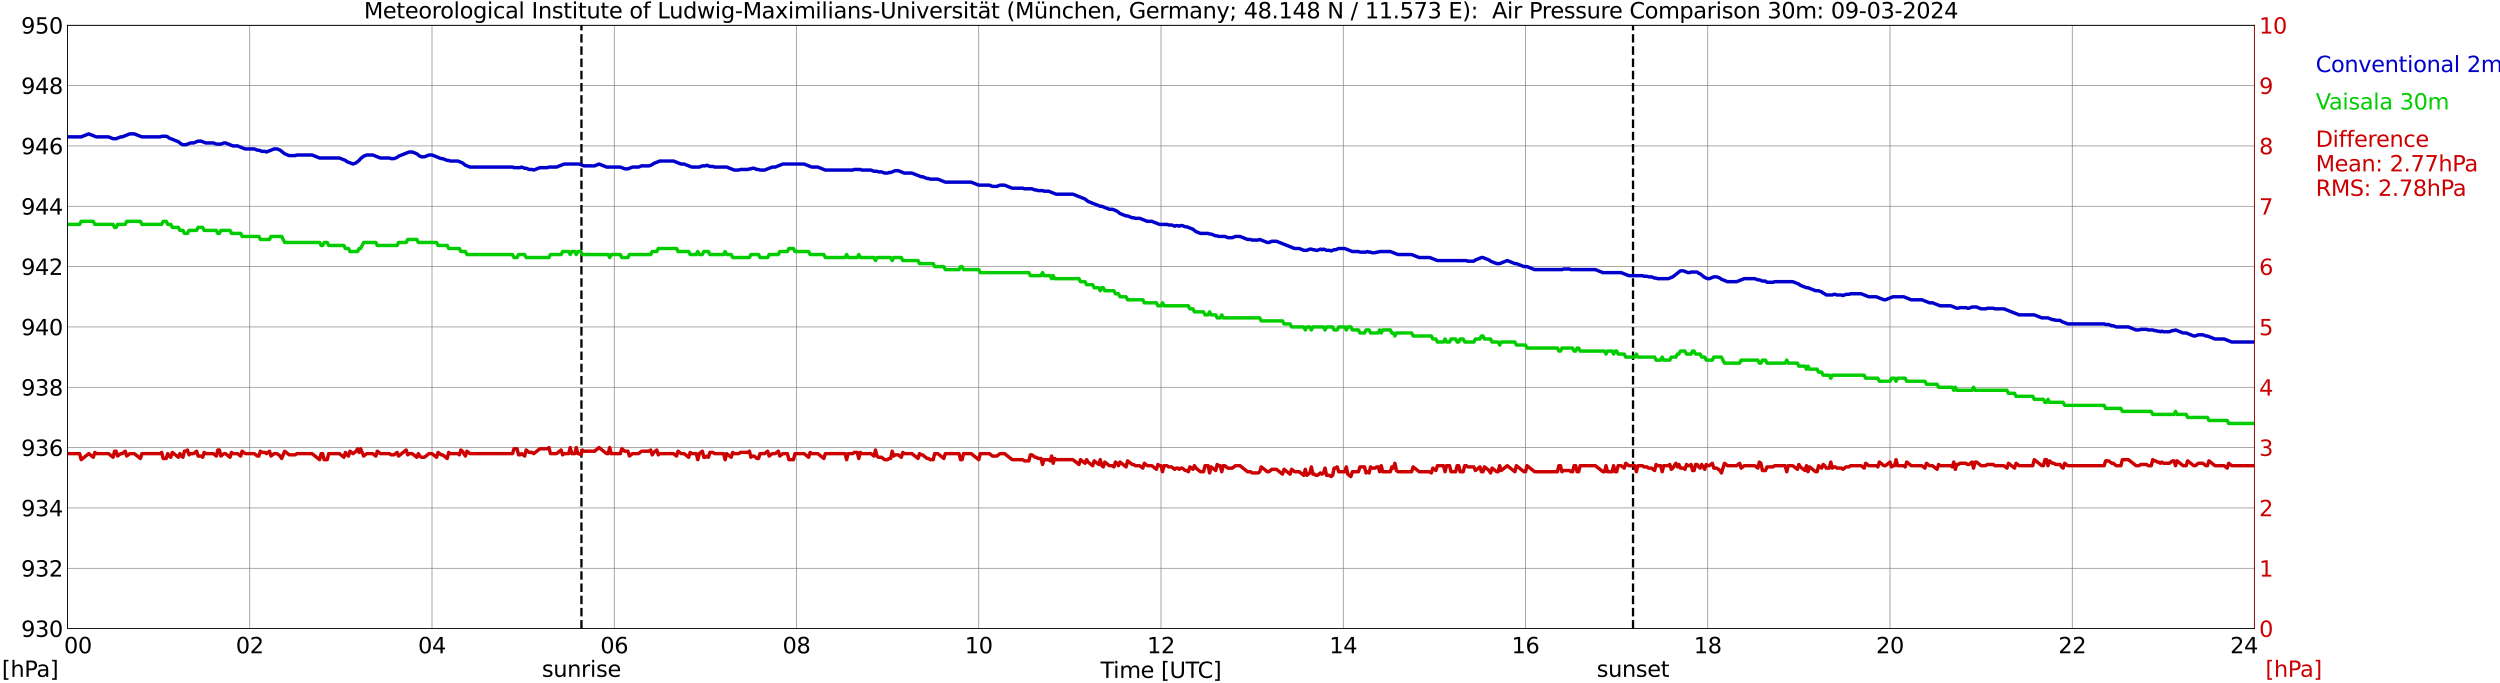<?xml version="1.0" encoding="utf-8" standalone="no"?>
<!DOCTYPE svg PUBLIC "-//W3C//DTD SVG 1.1//EN"
  "http://www.w3.org/Graphics/SVG/1.1/DTD/svg11.dtd">
<svg xmlns:xlink="http://www.w3.org/1999/xlink" width="1085.4pt" height="296.64pt" viewBox="0 0 1085.4 296.64" xmlns="http://www.w3.org/2000/svg" version="1.1">
 <defs>
  <style type="text/css">*{stroke-linejoin: round; stroke-linecap: butt}</style>
 </defs>
 <g id="figure_1">
  <g id="patch_1">
   <path d="M 0 296.64 
L 1085.4 296.64 
L 1085.4 0 
L 0 0 
z
" style="fill: #ffffff"/>
  </g>
  <g id="axes_1">
   <g id="patch_2">
    <path d="M 29.306 272.909 
L 978.814 272.909 
L 978.814 10.976 
L 29.306 10.976 
z
" style="fill: #ffffff"/>
   </g>
   <g id="patch_3">
    <path d="M 978.814 272.909 
L 978.814 272.909 
L 978.814 10.976 
L 978.814 10.976 
z
" clip-path="url(#p0e5bdb7626)" style="fill: #d3d3d3; opacity: 0.25; stroke: #d3d3d3; stroke-linejoin: miter"/>
   </g>
   <g id="matplotlib.axis_1">
    <g id="xtick_1">
     <g id="line2d_1">
      <path d="M 29.306 272.909 
L 29.306 10.976 
" clip-path="url(#p0e5bdb7626)" style="fill: none; stroke: #808080; stroke-width: 0.3; stroke-linecap: square"/>
     </g>
     <g id="line2d_2"/>
     <g id="text_1">
      <!--    00 -->
      <g transform="translate(18.733 283.627) scale(0.095 -0.095)">
       <defs>
        <path id="DejaVuSans-20" transform="scale(0.016)"/>
        <path id="DejaVuSans-30" d="M 2034 4250 
Q 1547 4250 1301 3770 
Q 1056 3291 1056 2328 
Q 1056 1369 1301 889 
Q 1547 409 2034 409 
Q 2525 409 2770 889 
Q 3016 1369 3016 2328 
Q 3016 3291 2770 3770 
Q 2525 4250 2034 4250 
z
M 2034 4750 
Q 2819 4750 3233 4129 
Q 3647 3509 3647 2328 
Q 3647 1150 3233 529 
Q 2819 -91 2034 -91 
Q 1250 -91 836 529 
Q 422 1150 422 2328 
Q 422 3509 836 4129 
Q 1250 4750 2034 4750 
z
" transform="scale(0.016)"/>
       </defs>
       <use xlink:href="#DejaVuSans-20"/>
       <use xlink:href="#DejaVuSans-20" transform="translate(31.787 0)"/>
       <use xlink:href="#DejaVuSans-20" transform="translate(63.574 0)"/>
       <use xlink:href="#DejaVuSans-30" transform="translate(95.361 0)"/>
       <use xlink:href="#DejaVuSans-30" transform="translate(158.984 0)"/>
      </g>
     </g>
    </g>
    <g id="xtick_2">
     <g id="line2d_3">
      <path d="M 108.431 272.909 
L 108.431 10.976 
" clip-path="url(#p0e5bdb7626)" style="fill: none; stroke: #808080; stroke-width: 0.3; stroke-linecap: square"/>
     </g>
     <g id="line2d_4"/>
     <g id="text_2">
      <!-- 02 -->
      <g transform="translate(102.387 283.627) scale(0.095 -0.095)">
       <defs>
        <path id="DejaVuSans-32" d="M 1228 531 
L 3431 531 
L 3431 0 
L 469 0 
L 469 531 
Q 828 903 1448 1529 
Q 2069 2156 2228 2338 
Q 2531 2678 2651 2914 
Q 2772 3150 2772 3378 
Q 2772 3750 2511 3984 
Q 2250 4219 1831 4219 
Q 1534 4219 1204 4116 
Q 875 4013 500 3803 
L 500 4441 
Q 881 4594 1212 4672 
Q 1544 4750 1819 4750 
Q 2544 4750 2975 4387 
Q 3406 4025 3406 3419 
Q 3406 3131 3298 2873 
Q 3191 2616 2906 2266 
Q 2828 2175 2409 1742 
Q 1991 1309 1228 531 
z
" transform="scale(0.016)"/>
       </defs>
       <use xlink:href="#DejaVuSans-30"/>
       <use xlink:href="#DejaVuSans-32" transform="translate(63.623 0)"/>
      </g>
     </g>
    </g>
    <g id="xtick_3">
     <g id="line2d_5">
      <path d="M 187.557 272.909 
L 187.557 10.976 
" clip-path="url(#p0e5bdb7626)" style="fill: none; stroke: #808080; stroke-width: 0.3; stroke-linecap: square"/>
     </g>
     <g id="line2d_6"/>
     <g id="text_3">
      <!-- 04 -->
      <g transform="translate(181.513 283.627) scale(0.095 -0.095)">
       <defs>
        <path id="DejaVuSans-34" d="M 2419 4116 
L 825 1625 
L 2419 1625 
L 2419 4116 
z
M 2253 4666 
L 3047 4666 
L 3047 1625 
L 3713 1625 
L 3713 1100 
L 3047 1100 
L 3047 0 
L 2419 0 
L 2419 1100 
L 313 1100 
L 313 1709 
L 2253 4666 
z
" transform="scale(0.016)"/>
       </defs>
       <use xlink:href="#DejaVuSans-30"/>
       <use xlink:href="#DejaVuSans-34" transform="translate(63.623 0)"/>
      </g>
     </g>
    </g>
    <g id="xtick_4">
     <g id="line2d_7">
      <path d="M 266.683 272.909 
L 266.683 10.976 
" clip-path="url(#p0e5bdb7626)" style="fill: none; stroke: #808080; stroke-width: 0.3; stroke-linecap: square"/>
     </g>
     <g id="line2d_8"/>
     <g id="text_4">
      <!-- 06 -->
      <g transform="translate(260.638 283.627) scale(0.095 -0.095)">
       <defs>
        <path id="DejaVuSans-36" d="M 2113 2584 
Q 1688 2584 1439 2293 
Q 1191 2003 1191 1497 
Q 1191 994 1439 701 
Q 1688 409 2113 409 
Q 2538 409 2786 701 
Q 3034 994 3034 1497 
Q 3034 2003 2786 2293 
Q 2538 2584 2113 2584 
z
M 3366 4563 
L 3366 3988 
Q 3128 4100 2886 4159 
Q 2644 4219 2406 4219 
Q 1781 4219 1451 3797 
Q 1122 3375 1075 2522 
Q 1259 2794 1537 2939 
Q 1816 3084 2150 3084 
Q 2853 3084 3261 2657 
Q 3669 2231 3669 1497 
Q 3669 778 3244 343 
Q 2819 -91 2113 -91 
Q 1303 -91 875 529 
Q 447 1150 447 2328 
Q 447 3434 972 4092 
Q 1497 4750 2381 4750 
Q 2619 4750 2861 4703 
Q 3103 4656 3366 4563 
z
" transform="scale(0.016)"/>
       </defs>
       <use xlink:href="#DejaVuSans-30"/>
       <use xlink:href="#DejaVuSans-36" transform="translate(63.623 0)"/>
      </g>
     </g>
    </g>
    <g id="xtick_5">
     <g id="line2d_9">
      <path d="M 345.808 272.909 
L 345.808 10.976 
" clip-path="url(#p0e5bdb7626)" style="fill: none; stroke: #808080; stroke-width: 0.3; stroke-linecap: square"/>
     </g>
     <g id="line2d_10"/>
     <g id="text_5">
      <!-- 08 -->
      <g transform="translate(339.764 283.627) scale(0.095 -0.095)">
       <defs>
        <path id="DejaVuSans-38" d="M 2034 2216 
Q 1584 2216 1326 1975 
Q 1069 1734 1069 1313 
Q 1069 891 1326 650 
Q 1584 409 2034 409 
Q 2484 409 2743 651 
Q 3003 894 3003 1313 
Q 3003 1734 2745 1975 
Q 2488 2216 2034 2216 
z
M 1403 2484 
Q 997 2584 770 2862 
Q 544 3141 544 3541 
Q 544 4100 942 4425 
Q 1341 4750 2034 4750 
Q 2731 4750 3128 4425 
Q 3525 4100 3525 3541 
Q 3525 3141 3298 2862 
Q 3072 2584 2669 2484 
Q 3125 2378 3379 2068 
Q 3634 1759 3634 1313 
Q 3634 634 3220 271 
Q 2806 -91 2034 -91 
Q 1263 -91 848 271 
Q 434 634 434 1313 
Q 434 1759 690 2068 
Q 947 2378 1403 2484 
z
M 1172 3481 
Q 1172 3119 1398 2916 
Q 1625 2713 2034 2713 
Q 2441 2713 2670 2916 
Q 2900 3119 2900 3481 
Q 2900 3844 2670 4047 
Q 2441 4250 2034 4250 
Q 1625 4250 1398 4047 
Q 1172 3844 1172 3481 
z
" transform="scale(0.016)"/>
       </defs>
       <use xlink:href="#DejaVuSans-30"/>
       <use xlink:href="#DejaVuSans-38" transform="translate(63.623 0)"/>
      </g>
     </g>
    </g>
    <g id="xtick_6">
     <g id="line2d_11">
      <path d="M 424.934 272.909 
L 424.934 10.976 
" clip-path="url(#p0e5bdb7626)" style="fill: none; stroke: #808080; stroke-width: 0.3; stroke-linecap: square"/>
     </g>
     <g id="line2d_12"/>
     <g id="text_6">
      <!-- 10 -->
      <g transform="translate(418.89 283.627) scale(0.095 -0.095)">
       <defs>
        <path id="DejaVuSans-31" d="M 794 531 
L 1825 531 
L 1825 4091 
L 703 3866 
L 703 4441 
L 1819 4666 
L 2450 4666 
L 2450 531 
L 3481 531 
L 3481 0 
L 794 0 
L 794 531 
z
" transform="scale(0.016)"/>
       </defs>
       <use xlink:href="#DejaVuSans-31"/>
       <use xlink:href="#DejaVuSans-30" transform="translate(63.623 0)"/>
      </g>
     </g>
    </g>
    <g id="xtick_7">
     <g id="line2d_13">
      <path d="M 504.06 272.909 
L 504.06 10.976 
" clip-path="url(#p0e5bdb7626)" style="fill: none; stroke: #808080; stroke-width: 0.3; stroke-linecap: square"/>
     </g>
     <g id="line2d_14"/>
     <g id="text_7">
      <!-- 12 -->
      <g transform="translate(498.015 283.627) scale(0.095 -0.095)">
       <use xlink:href="#DejaVuSans-31"/>
       <use xlink:href="#DejaVuSans-32" transform="translate(63.623 0)"/>
      </g>
     </g>
    </g>
    <g id="xtick_8">
     <g id="line2d_15">
      <path d="M 583.185 272.909 
L 583.185 10.976 
" clip-path="url(#p0e5bdb7626)" style="fill: none; stroke: #808080; stroke-width: 0.3; stroke-linecap: square"/>
     </g>
     <g id="line2d_16"/>
     <g id="text_8">
      <!-- 14 -->
      <g transform="translate(577.141 283.627) scale(0.095 -0.095)">
       <use xlink:href="#DejaVuSans-31"/>
       <use xlink:href="#DejaVuSans-34" transform="translate(63.623 0)"/>
      </g>
     </g>
    </g>
    <g id="xtick_9">
     <g id="line2d_17">
      <path d="M 662.311 272.909 
L 662.311 10.976 
" clip-path="url(#p0e5bdb7626)" style="fill: none; stroke: #808080; stroke-width: 0.3; stroke-linecap: square"/>
     </g>
     <g id="line2d_18"/>
     <g id="text_9">
      <!-- 16 -->
      <g transform="translate(656.267 283.627) scale(0.095 -0.095)">
       <use xlink:href="#DejaVuSans-31"/>
       <use xlink:href="#DejaVuSans-36" transform="translate(63.623 0)"/>
      </g>
     </g>
    </g>
    <g id="xtick_10">
     <g id="line2d_19">
      <path d="M 741.437 272.909 
L 741.437 10.976 
" clip-path="url(#p0e5bdb7626)" style="fill: none; stroke: #808080; stroke-width: 0.3; stroke-linecap: square"/>
     </g>
     <g id="line2d_20"/>
     <g id="text_10">
      <!-- 18 -->
      <g transform="translate(735.392 283.627) scale(0.095 -0.095)">
       <use xlink:href="#DejaVuSans-31"/>
       <use xlink:href="#DejaVuSans-38" transform="translate(63.623 0)"/>
      </g>
     </g>
    </g>
    <g id="xtick_11">
     <g id="line2d_21">
      <path d="M 820.562 272.909 
L 820.562 10.976 
" clip-path="url(#p0e5bdb7626)" style="fill: none; stroke: #808080; stroke-width: 0.3; stroke-linecap: square"/>
     </g>
     <g id="line2d_22"/>
     <g id="text_11">
      <!-- 20 -->
      <g transform="translate(814.518 283.627) scale(0.095 -0.095)">
       <use xlink:href="#DejaVuSans-32"/>
       <use xlink:href="#DejaVuSans-30" transform="translate(63.623 0)"/>
      </g>
     </g>
    </g>
    <g id="xtick_12">
     <g id="line2d_23">
      <path d="M 899.688 272.909 
L 899.688 10.976 
" clip-path="url(#p0e5bdb7626)" style="fill: none; stroke: #808080; stroke-width: 0.3; stroke-linecap: square"/>
     </g>
     <g id="line2d_24"/>
     <g id="text_12">
      <!-- 22 -->
      <g transform="translate(893.644 283.627) scale(0.095 -0.095)">
       <use xlink:href="#DejaVuSans-32"/>
       <use xlink:href="#DejaVuSans-32" transform="translate(63.623 0)"/>
      </g>
     </g>
    </g>
    <g id="xtick_13">
     <g id="line2d_25">
      <path d="M 978.814 272.909 
L 978.814 10.976 
" clip-path="url(#p0e5bdb7626)" style="fill: none; stroke: #808080; stroke-width: 0.3; stroke-linecap: square"/>
     </g>
     <g id="line2d_26"/>
     <g id="text_13">
      <!-- 24    -->
      <g transform="translate(968.241 283.627) scale(0.095 -0.095)">
       <use xlink:href="#DejaVuSans-32"/>
       <use xlink:href="#DejaVuSans-34" transform="translate(63.623 0)"/>
       <use xlink:href="#DejaVuSans-20" transform="translate(127.246 0)"/>
       <use xlink:href="#DejaVuSans-20" transform="translate(159.033 0)"/>
       <use xlink:href="#DejaVuSans-20" transform="translate(190.82 0)"/>
      </g>
     </g>
    </g>
    <g id="text_14">
     <!-- Time [UTC] -->
     <g transform="translate(477.806 294.322) scale(0.095 -0.095)">
      <defs>
       <path id="DejaVuSans-54" d="M -19 4666 
L 3928 4666 
L 3928 4134 
L 2272 4134 
L 2272 0 
L 1638 0 
L 1638 4134 
L -19 4134 
L -19 4666 
z
" transform="scale(0.016)"/>
       <path id="DejaVuSans-69" d="M 603 3500 
L 1178 3500 
L 1178 0 
L 603 0 
L 603 3500 
z
M 603 4863 
L 1178 4863 
L 1178 4134 
L 603 4134 
L 603 4863 
z
" transform="scale(0.016)"/>
       <path id="DejaVuSans-6d" d="M 3328 2828 
Q 3544 3216 3844 3400 
Q 4144 3584 4550 3584 
Q 5097 3584 5394 3201 
Q 5691 2819 5691 2113 
L 5691 0 
L 5113 0 
L 5113 2094 
Q 5113 2597 4934 2840 
Q 4756 3084 4391 3084 
Q 3944 3084 3684 2787 
Q 3425 2491 3425 1978 
L 3425 0 
L 2847 0 
L 2847 2094 
Q 2847 2600 2669 2842 
Q 2491 3084 2119 3084 
Q 1678 3084 1418 2786 
Q 1159 2488 1159 1978 
L 1159 0 
L 581 0 
L 581 3500 
L 1159 3500 
L 1159 2956 
Q 1356 3278 1631 3431 
Q 1906 3584 2284 3584 
Q 2666 3584 2933 3390 
Q 3200 3197 3328 2828 
z
" transform="scale(0.016)"/>
       <path id="DejaVuSans-65" d="M 3597 1894 
L 3597 1613 
L 953 1613 
Q 991 1019 1311 708 
Q 1631 397 2203 397 
Q 2534 397 2845 478 
Q 3156 559 3463 722 
L 3463 178 
Q 3153 47 2828 -22 
Q 2503 -91 2169 -91 
Q 1331 -91 842 396 
Q 353 884 353 1716 
Q 353 2575 817 3079 
Q 1281 3584 2069 3584 
Q 2775 3584 3186 3129 
Q 3597 2675 3597 1894 
z
M 3022 2063 
Q 3016 2534 2758 2815 
Q 2500 3097 2075 3097 
Q 1594 3097 1305 2825 
Q 1016 2553 972 2059 
L 3022 2063 
z
" transform="scale(0.016)"/>
       <path id="DejaVuSans-5b" d="M 550 4863 
L 1875 4863 
L 1875 4416 
L 1125 4416 
L 1125 -397 
L 1875 -397 
L 1875 -844 
L 550 -844 
L 550 4863 
z
" transform="scale(0.016)"/>
       <path id="DejaVuSans-55" d="M 556 4666 
L 1191 4666 
L 1191 1831 
Q 1191 1081 1462 751 
Q 1734 422 2344 422 
Q 2950 422 3222 751 
Q 3494 1081 3494 1831 
L 3494 4666 
L 4128 4666 
L 4128 1753 
Q 4128 841 3676 375 
Q 3225 -91 2344 -91 
Q 1459 -91 1007 375 
Q 556 841 556 1753 
L 556 4666 
z
" transform="scale(0.016)"/>
       <path id="DejaVuSans-43" d="M 4122 4306 
L 4122 3641 
Q 3803 3938 3442 4084 
Q 3081 4231 2675 4231 
Q 1875 4231 1450 3742 
Q 1025 3253 1025 2328 
Q 1025 1406 1450 917 
Q 1875 428 2675 428 
Q 3081 428 3442 575 
Q 3803 722 4122 1019 
L 4122 359 
Q 3791 134 3420 21 
Q 3050 -91 2638 -91 
Q 1578 -91 968 557 
Q 359 1206 359 2328 
Q 359 3453 968 4101 
Q 1578 4750 2638 4750 
Q 3056 4750 3426 4639 
Q 3797 4528 4122 4306 
z
" transform="scale(0.016)"/>
       <path id="DejaVuSans-5d" d="M 1947 4863 
L 1947 -844 
L 622 -844 
L 622 -397 
L 1369 -397 
L 1369 4416 
L 622 4416 
L 622 4863 
L 1947 4863 
z
" transform="scale(0.016)"/>
      </defs>
      <use xlink:href="#DejaVuSans-54"/>
      <use xlink:href="#DejaVuSans-69" transform="translate(57.959 0)"/>
      <use xlink:href="#DejaVuSans-6d" transform="translate(85.742 0)"/>
      <use xlink:href="#DejaVuSans-65" transform="translate(183.154 0)"/>
      <use xlink:href="#DejaVuSans-20" transform="translate(244.678 0)"/>
      <use xlink:href="#DejaVuSans-5b" transform="translate(276.465 0)"/>
      <use xlink:href="#DejaVuSans-55" transform="translate(315.479 0)"/>
      <use xlink:href="#DejaVuSans-54" transform="translate(388.672 0)"/>
      <use xlink:href="#DejaVuSans-43" transform="translate(443.881 0)"/>
      <use xlink:href="#DejaVuSans-5d" transform="translate(513.705 0)"/>
     </g>
    </g>
   </g>
   <g id="matplotlib.axis_2">
    <g id="ytick_1">
     <g id="line2d_27">
      <path d="M 29.306 272.909 
L 978.814 272.909 
" clip-path="url(#p0e5bdb7626)" style="fill: none; stroke: #808080; stroke-width: 0.3; stroke-linecap: square"/>
     </g>
     <g id="line2d_28"/>
     <g id="text_15">
      <!-- 930 -->
      <g transform="translate(9.173 276.518) scale(0.095 -0.095)">
       <defs>
        <path id="DejaVuSans-39" d="M 703 97 
L 703 672 
Q 941 559 1184 500 
Q 1428 441 1663 441 
Q 2288 441 2617 861 
Q 2947 1281 2994 2138 
Q 2813 1869 2534 1725 
Q 2256 1581 1919 1581 
Q 1219 1581 811 2004 
Q 403 2428 403 3163 
Q 403 3881 828 4315 
Q 1253 4750 1959 4750 
Q 2769 4750 3195 4129 
Q 3622 3509 3622 2328 
Q 3622 1225 3098 567 
Q 2575 -91 1691 -91 
Q 1453 -91 1209 -44 
Q 966 3 703 97 
z
M 1959 2075 
Q 2384 2075 2632 2365 
Q 2881 2656 2881 3163 
Q 2881 3666 2632 3958 
Q 2384 4250 1959 4250 
Q 1534 4250 1286 3958 
Q 1038 3666 1038 3163 
Q 1038 2656 1286 2365 
Q 1534 2075 1959 2075 
z
" transform="scale(0.016)"/>
        <path id="DejaVuSans-33" d="M 2597 2516 
Q 3050 2419 3304 2112 
Q 3559 1806 3559 1356 
Q 3559 666 3084 287 
Q 2609 -91 1734 -91 
Q 1441 -91 1130 -33 
Q 819 25 488 141 
L 488 750 
Q 750 597 1062 519 
Q 1375 441 1716 441 
Q 2309 441 2620 675 
Q 2931 909 2931 1356 
Q 2931 1769 2642 2001 
Q 2353 2234 1838 2234 
L 1294 2234 
L 1294 2753 
L 1863 2753 
Q 2328 2753 2575 2939 
Q 2822 3125 2822 3475 
Q 2822 3834 2567 4026 
Q 2313 4219 1838 4219 
Q 1578 4219 1281 4162 
Q 984 4106 628 3988 
L 628 4550 
Q 988 4650 1302 4700 
Q 1616 4750 1894 4750 
Q 2613 4750 3031 4423 
Q 3450 4097 3450 3541 
Q 3450 3153 3228 2886 
Q 3006 2619 2597 2516 
z
" transform="scale(0.016)"/>
       </defs>
       <use xlink:href="#DejaVuSans-39"/>
       <use xlink:href="#DejaVuSans-33" transform="translate(63.623 0)"/>
       <use xlink:href="#DejaVuSans-30" transform="translate(127.246 0)"/>
      </g>
     </g>
    </g>
    <g id="ytick_2">
     <g id="line2d_29">
      <path d="M 29.306 246.715 
L 978.814 246.715 
" clip-path="url(#p0e5bdb7626)" style="fill: none; stroke: #808080; stroke-width: 0.3; stroke-linecap: square"/>
     </g>
     <g id="line2d_30"/>
     <g id="text_16">
      <!-- 932 -->
      <g transform="translate(9.173 250.325) scale(0.095 -0.095)">
       <use xlink:href="#DejaVuSans-39"/>
       <use xlink:href="#DejaVuSans-33" transform="translate(63.623 0)"/>
       <use xlink:href="#DejaVuSans-32" transform="translate(127.246 0)"/>
      </g>
     </g>
    </g>
    <g id="ytick_3">
     <g id="line2d_31">
      <path d="M 29.306 220.522 
L 978.814 220.522 
" clip-path="url(#p0e5bdb7626)" style="fill: none; stroke: #808080; stroke-width: 0.3; stroke-linecap: square"/>
     </g>
     <g id="line2d_32"/>
     <g id="text_17">
      <!-- 934 -->
      <g transform="translate(9.173 224.131) scale(0.095 -0.095)">
       <use xlink:href="#DejaVuSans-39"/>
       <use xlink:href="#DejaVuSans-33" transform="translate(63.623 0)"/>
       <use xlink:href="#DejaVuSans-34" transform="translate(127.246 0)"/>
      </g>
     </g>
    </g>
    <g id="ytick_4">
     <g id="line2d_33">
      <path d="M 29.306 194.329 
L 978.814 194.329 
" clip-path="url(#p0e5bdb7626)" style="fill: none; stroke: #808080; stroke-width: 0.3; stroke-linecap: square"/>
     </g>
     <g id="line2d_34"/>
     <g id="text_18">
      <!-- 936 -->
      <g transform="translate(9.173 197.938) scale(0.095 -0.095)">
       <use xlink:href="#DejaVuSans-39"/>
       <use xlink:href="#DejaVuSans-33" transform="translate(63.623 0)"/>
       <use xlink:href="#DejaVuSans-36" transform="translate(127.246 0)"/>
      </g>
     </g>
    </g>
    <g id="ytick_5">
     <g id="line2d_35">
      <path d="M 29.306 168.136 
L 978.814 168.136 
" clip-path="url(#p0e5bdb7626)" style="fill: none; stroke: #808080; stroke-width: 0.3; stroke-linecap: square"/>
     </g>
     <g id="line2d_36"/>
     <g id="text_19">
      <!-- 938 -->
      <g transform="translate(9.173 171.745) scale(0.095 -0.095)">
       <use xlink:href="#DejaVuSans-39"/>
       <use xlink:href="#DejaVuSans-33" transform="translate(63.623 0)"/>
       <use xlink:href="#DejaVuSans-38" transform="translate(127.246 0)"/>
      </g>
     </g>
    </g>
    <g id="ytick_6">
     <g id="line2d_37">
      <path d="M 29.306 141.942 
L 978.814 141.942 
" clip-path="url(#p0e5bdb7626)" style="fill: none; stroke: #808080; stroke-width: 0.3; stroke-linecap: square"/>
     </g>
     <g id="line2d_38"/>
     <g id="text_20">
      <!-- 940 -->
      <g transform="translate(9.173 145.551) scale(0.095 -0.095)">
       <use xlink:href="#DejaVuSans-39"/>
       <use xlink:href="#DejaVuSans-34" transform="translate(63.623 0)"/>
       <use xlink:href="#DejaVuSans-30" transform="translate(127.246 0)"/>
      </g>
     </g>
    </g>
    <g id="ytick_7">
     <g id="line2d_39">
      <path d="M 29.306 115.749 
L 978.814 115.749 
" clip-path="url(#p0e5bdb7626)" style="fill: none; stroke: #808080; stroke-width: 0.3; stroke-linecap: square"/>
     </g>
     <g id="line2d_40"/>
     <g id="text_21">
      <!-- 942 -->
      <g transform="translate(9.173 119.358) scale(0.095 -0.095)">
       <use xlink:href="#DejaVuSans-39"/>
       <use xlink:href="#DejaVuSans-34" transform="translate(63.623 0)"/>
       <use xlink:href="#DejaVuSans-32" transform="translate(127.246 0)"/>
      </g>
     </g>
    </g>
    <g id="ytick_8">
     <g id="line2d_41">
      <path d="M 29.306 89.556 
L 978.814 89.556 
" clip-path="url(#p0e5bdb7626)" style="fill: none; stroke: #808080; stroke-width: 0.3; stroke-linecap: square"/>
     </g>
     <g id="line2d_42"/>
     <g id="text_22">
      <!-- 944 -->
      <g transform="translate(9.173 93.165) scale(0.095 -0.095)">
       <use xlink:href="#DejaVuSans-39"/>
       <use xlink:href="#DejaVuSans-34" transform="translate(63.623 0)"/>
       <use xlink:href="#DejaVuSans-34" transform="translate(127.246 0)"/>
      </g>
     </g>
    </g>
    <g id="ytick_9">
     <g id="line2d_43">
      <path d="M 29.306 63.362 
L 978.814 63.362 
" clip-path="url(#p0e5bdb7626)" style="fill: none; stroke: #808080; stroke-width: 0.3; stroke-linecap: square"/>
     </g>
     <g id="line2d_44"/>
     <g id="text_23">
      <!-- 946 -->
      <g transform="translate(9.173 66.972) scale(0.095 -0.095)">
       <use xlink:href="#DejaVuSans-39"/>
       <use xlink:href="#DejaVuSans-34" transform="translate(63.623 0)"/>
       <use xlink:href="#DejaVuSans-36" transform="translate(127.246 0)"/>
      </g>
     </g>
    </g>
    <g id="ytick_10">
     <g id="line2d_45">
      <path d="M 29.306 37.169 
L 978.814 37.169 
" clip-path="url(#p0e5bdb7626)" style="fill: none; stroke: #808080; stroke-width: 0.3; stroke-linecap: square"/>
     </g>
     <g id="line2d_46"/>
     <g id="text_24">
      <!-- 948 -->
      <g transform="translate(9.173 40.778) scale(0.095 -0.095)">
       <use xlink:href="#DejaVuSans-39"/>
       <use xlink:href="#DejaVuSans-34" transform="translate(63.623 0)"/>
       <use xlink:href="#DejaVuSans-38" transform="translate(127.246 0)"/>
      </g>
     </g>
    </g>
    <g id="ytick_11">
     <g id="line2d_47">
      <path d="M 29.306 10.976 
L 978.814 10.976 
" clip-path="url(#p0e5bdb7626)" style="fill: none; stroke: #808080; stroke-width: 0.3; stroke-linecap: square"/>
     </g>
     <g id="line2d_48"/>
     <g id="text_25">
      <!-- 950 -->
      <g transform="translate(9.173 14.585) scale(0.095 -0.095)">
       <defs>
        <path id="DejaVuSans-35" d="M 691 4666 
L 3169 4666 
L 3169 4134 
L 1269 4134 
L 1269 2991 
Q 1406 3038 1543 3061 
Q 1681 3084 1819 3084 
Q 2600 3084 3056 2656 
Q 3513 2228 3513 1497 
Q 3513 744 3044 326 
Q 2575 -91 1722 -91 
Q 1428 -91 1123 -41 
Q 819 9 494 109 
L 494 744 
Q 775 591 1075 516 
Q 1375 441 1709 441 
Q 2250 441 2565 725 
Q 2881 1009 2881 1497 
Q 2881 1984 2565 2268 
Q 2250 2553 1709 2553 
Q 1456 2553 1204 2497 
Q 953 2441 691 2322 
L 691 4666 
z
" transform="scale(0.016)"/>
       </defs>
       <use xlink:href="#DejaVuSans-39"/>
       <use xlink:href="#DejaVuSans-35" transform="translate(63.623 0)"/>
       <use xlink:href="#DejaVuSans-30" transform="translate(127.246 0)"/>
      </g>
     </g>
    </g>
   </g>
   <g id="line2d_49">
    <path d="M 252.44 272.909 
L 252.44 10.976 
" clip-path="url(#p0e5bdb7626)" style="fill: none; stroke-dasharray: 3.7,1.6; stroke-dashoffset: 0; stroke: #000000"/>
   </g>
   <g id="line2d_50">
    <path d="M 708.995 272.909 
L 708.995 10.976 
" clip-path="url(#p0e5bdb7626)" style="fill: none; stroke-dasharray: 3.7,1.6; stroke-dashoffset: 0; stroke: #000000"/>
   </g>
   <g id="line2d_51">
    <path d="M 29.306 59.433 
L 35.24 59.433 
L 38.537 58.124 
L 41.834 59.433 
L 47.109 59.433 
L 49.087 60.219 
L 50.406 60.219 
L 52.384 59.433 
L 53.043 59.433 
L 56.34 58.124 
L 58.319 58.124 
L 61.615 59.433 
L 69.528 59.433 
L 70.187 59.171 
L 72.166 59.171 
L 72.825 59.433 
L 73.484 59.957 
L 77.441 61.529 
L 78.759 62.577 
L 79.419 62.838 
L 80.737 62.838 
L 82.716 62.053 
L 84.034 62.053 
L 86.013 61.267 
L 87.331 61.267 
L 89.309 62.053 
L 92.606 62.053 
L 93.925 62.577 
L 95.903 62.577 
L 97.222 62.053 
L 97.881 62.053 
L 101.178 63.362 
L 103.156 63.362 
L 106.453 64.672 
L 110.41 64.672 
L 111.728 65.196 
L 112.388 65.196 
L 113.707 65.72 
L 115.025 65.72 
L 115.685 65.982 
L 118.982 64.672 
L 120.3 64.672 
L 121.619 65.196 
L 123.597 66.767 
L 125.575 67.553 
L 128.213 67.553 
L 128.872 67.291 
L 135.466 67.291 
L 138.763 68.601 
L 147.335 68.601 
L 149.972 69.649 
L 150.632 70.173 
L 153.269 71.22 
L 154.588 70.696 
L 155.907 69.649 
L 156.566 68.863 
L 157.885 67.815 
L 159.204 67.291 
L 161.841 67.291 
L 165.138 68.601 
L 169.094 68.601 
L 169.754 68.863 
L 171.073 68.863 
L 172.391 68.339 
L 173.051 67.815 
L 177.666 65.982 
L 178.985 65.982 
L 180.963 66.767 
L 182.282 67.815 
L 182.941 68.077 
L 184.26 68.077 
L 186.238 67.291 
L 187.557 67.291 
L 191.513 68.863 
L 192.173 68.863 
L 194.151 69.649 
L 194.81 69.649 
L 195.47 69.911 
L 198.767 69.911 
L 200.745 70.696 
L 202.063 71.744 
L 204.042 72.53 
L 222.504 72.53 
L 223.164 72.792 
L 225.801 72.792 
L 226.461 72.53 
L 227.779 73.054 
L 228.439 73.054 
L 229.757 73.578 
L 231.076 73.578 
L 231.736 73.84 
L 234.373 72.792 
L 237.67 72.792 
L 238.329 72.53 
L 241.626 72.53 
L 244.923 71.22 
L 251.517 71.22 
L 253.495 72.006 
L 258.111 72.006 
L 260.089 71.22 
L 263.386 72.53 
L 269.32 72.53 
L 271.298 73.316 
L 272.617 73.316 
L 274.595 72.53 
L 277.233 72.53 
L 278.552 72.006 
L 281.849 72.006 
L 283.167 71.482 
L 283.827 70.958 
L 286.464 69.911 
L 292.399 69.911 
L 295.696 71.22 
L 297.014 71.22 
L 300.311 72.53 
L 303.608 72.53 
L 304.927 72.006 
L 306.246 72.006 
L 306.905 71.744 
L 308.224 72.268 
L 309.543 72.268 
L 310.202 72.53 
L 315.477 72.53 
L 318.774 73.84 
L 320.752 73.84 
L 321.411 73.578 
L 324.708 73.578 
L 325.368 73.316 
L 326.027 73.316 
L 326.686 73.054 
L 327.346 73.054 
L 328.665 73.578 
L 329.324 73.578 
L 329.983 73.84 
L 331.961 73.84 
L 335.258 72.53 
L 336.577 72.53 
L 339.874 71.22 
L 349.105 71.22 
L 352.402 72.53 
L 355.04 72.53 
L 358.337 73.84 
L 370.206 73.84 
L 370.865 73.578 
L 373.502 73.578 
L 374.162 73.84 
L 378.118 73.84 
L 379.437 74.363 
L 380.756 74.363 
L 381.415 74.625 
L 382.734 74.625 
L 384.053 75.149 
L 385.371 75.149 
L 386.031 74.887 
L 386.69 74.887 
L 388.668 74.102 
L 389.987 74.102 
L 392.624 75.149 
L 395.921 75.149 
L 399.878 76.721 
L 400.537 76.721 
L 402.515 77.507 
L 403.175 77.507 
L 403.834 77.769 
L 407.131 77.769 
L 410.428 79.078 
L 421.637 79.078 
L 424.934 80.388 
L 429.55 80.388 
L 430.869 80.912 
L 432.847 80.912 
L 434.165 80.388 
L 436.144 80.388 
L 439.44 81.698 
L 444.056 81.698 
L 444.716 81.96 
L 448.012 81.96 
L 449.331 82.483 
L 449.991 82.483 
L 450.65 82.745 
L 452.628 82.745 
L 453.287 83.007 
L 455.266 83.007 
L 458.563 84.317 
L 465.816 84.317 
L 471.091 86.412 
L 472.409 87.46 
L 477.685 89.556 
L 478.344 89.556 
L 481.641 90.865 
L 482.96 90.865 
L 484.938 91.651 
L 486.256 92.699 
L 488.894 93.747 
L 489.553 93.747 
L 491.532 94.532 
L 492.191 94.532 
L 492.85 94.794 
L 494.828 94.794 
L 498.125 96.104 
L 500.103 96.104 
L 503.4 97.414 
L 506.697 97.414 
L 507.357 97.676 
L 508.675 97.676 
L 509.994 98.199 
L 510.654 97.937 
L 511.313 97.937 
L 511.972 98.199 
L 512.632 97.937 
L 513.291 97.937 
L 514.61 98.461 
L 515.269 98.461 
L 517.907 99.509 
L 519.226 100.557 
L 521.204 101.343 
L 524.501 101.343 
L 525.16 101.605 
L 525.819 101.605 
L 527.797 102.39 
L 528.457 102.39 
L 529.116 102.652 
L 531.754 102.652 
L 533.073 103.176 
L 535.051 103.176 
L 536.369 102.652 
L 538.348 102.652 
L 541.644 103.962 
L 542.963 103.962 
L 543.623 104.224 
L 546.26 104.224 
L 546.919 103.962 
L 550.216 105.272 
L 550.876 105.272 
L 552.195 104.748 
L 554.173 104.748 
L 562.085 107.891 
L 564.063 107.891 
L 566.042 108.677 
L 567.36 108.677 
L 568.679 108.153 
L 569.338 108.153 
L 569.998 108.415 
L 570.657 108.415 
L 571.317 108.677 
L 571.976 108.677 
L 573.295 108.153 
L 573.954 108.415 
L 574.613 108.153 
L 575.932 108.677 
L 577.251 108.677 
L 577.91 108.939 
L 579.229 108.415 
L 579.889 108.415 
L 581.207 107.891 
L 583.845 107.891 
L 587.142 109.201 
L 589.779 109.201 
L 590.439 109.463 
L 593.076 109.463 
L 593.736 109.201 
L 594.395 109.463 
L 595.054 109.463 
L 595.714 109.724 
L 597.032 109.724 
L 597.692 109.463 
L 598.351 109.463 
L 599.011 109.201 
L 603.626 109.201 
L 606.923 110.51 
L 612.858 110.51 
L 616.154 111.82 
L 620.77 111.82 
L 624.067 113.13 
L 636.595 113.13 
L 637.255 113.392 
L 639.892 113.392 
L 640.552 112.868 
L 643.189 111.82 
L 643.848 111.82 
L 646.486 112.868 
L 647.145 113.392 
L 649.783 114.439 
L 651.102 114.439 
L 654.399 113.13 
L 657.695 114.439 
L 658.355 114.439 
L 661.652 115.749 
L 662.97 115.749 
L 666.267 117.059 
L 678.136 117.059 
L 678.796 116.797 
L 681.433 116.797 
L 682.092 117.059 
L 692.643 117.059 
L 695.939 118.368 
L 703.852 118.368 
L 707.149 119.678 
L 713.083 119.678 
L 713.743 119.94 
L 715.062 119.94 
L 715.721 120.202 
L 717.04 120.202 
L 718.358 120.726 
L 719.018 120.726 
L 719.677 120.988 
L 724.293 120.988 
L 726.271 120.202 
L 729.568 117.582 
L 730.887 117.582 
L 732.865 118.368 
L 733.524 118.368 
L 734.184 118.106 
L 736.821 118.106 
L 737.48 118.63 
L 738.14 118.892 
L 740.118 120.464 
L 741.437 120.988 
L 742.096 120.988 
L 744.074 120.202 
L 745.393 120.202 
L 746.712 120.726 
L 747.371 121.25 
L 750.009 122.297 
L 753.965 122.297 
L 757.262 120.988 
L 761.878 120.988 
L 763.196 121.511 
L 763.856 121.511 
L 765.174 122.035 
L 766.493 122.035 
L 767.153 122.559 
L 769.79 122.559 
L 770.449 122.297 
L 778.362 122.297 
L 781 123.345 
L 781.659 123.869 
L 784.296 124.917 
L 784.956 124.917 
L 788.253 126.226 
L 789.572 126.226 
L 790.89 126.75 
L 791.55 127.274 
L 792.209 127.536 
L 792.868 128.06 
L 795.506 128.06 
L 796.165 127.798 
L 796.825 127.798 
L 797.484 128.06 
L 799.462 128.06 
L 800.122 128.322 
L 801.44 127.798 
L 802.759 127.798 
L 803.419 127.536 
L 808.034 127.536 
L 811.331 128.846 
L 814.628 128.846 
L 817.925 130.155 
L 818.584 130.155 
L 821.881 128.846 
L 826.497 128.846 
L 829.794 130.155 
L 834.409 130.155 
L 837.706 131.465 
L 839.025 131.465 
L 842.322 132.775 
L 846.938 132.775 
L 849.575 133.822 
L 850.235 133.822 
L 850.894 133.56 
L 853.531 133.56 
L 854.191 133.822 
L 854.85 133.822 
L 856.169 133.298 
L 858.147 133.298 
L 860.125 134.084 
L 862.103 134.084 
L 862.763 133.822 
L 865.4 133.822 
L 866.06 134.084 
L 870.016 134.084 
L 876.61 136.704 
L 883.204 136.704 
L 886.5 138.013 
L 889.138 138.013 
L 891.116 138.799 
L 891.775 138.799 
L 892.435 139.061 
L 894.413 139.061 
L 895.072 139.585 
L 897.71 140.633 
L 913.535 140.633 
L 914.194 140.895 
L 915.513 140.895 
L 916.832 141.418 
L 917.491 141.418 
L 918.81 141.942 
L 924.085 141.942 
L 927.382 143.252 
L 928.701 143.252 
L 929.36 142.99 
L 931.998 142.99 
L 932.657 143.252 
L 934.635 143.252 
L 935.295 143.514 
L 935.954 143.514 
L 936.613 143.776 
L 937.273 143.776 
L 937.932 144.038 
L 938.592 143.776 
L 939.251 144.038 
L 941.888 144.038 
L 943.207 143.514 
L 943.867 143.514 
L 944.526 143.252 
L 947.823 144.562 
L 949.142 144.562 
L 952.438 145.871 
L 953.098 145.871 
L 954.417 145.347 
L 956.395 145.347 
L 957.714 145.871 
L 958.373 145.871 
L 961.67 147.181 
L 965.626 147.181 
L 968.923 148.491 
L 978.154 148.491 
L 978.154 148.491 
" clip-path="url(#p0e5bdb7626)" style="fill: none; stroke: #0000cc; stroke-width: 1.5; stroke-linecap: square"/>
   </g>
   <g id="line2d_52">
    <path d="M 29.306 97.414 
L 34.581 97.414 
L 35.24 96.104 
L 40.515 96.104 
L 41.175 97.414 
L 49.087 97.414 
L 49.747 98.723 
L 50.406 98.723 
L 51.065 97.414 
L 54.362 97.414 
L 55.022 96.104 
L 60.956 96.104 
L 61.615 97.414 
L 70.187 97.414 
L 70.847 96.104 
L 72.166 96.104 
L 72.825 97.414 
L 74.144 97.414 
L 74.803 98.723 
L 77.441 98.723 
L 78.1 100.033 
L 79.419 100.033 
L 80.078 101.343 
L 81.397 101.343 
L 82.056 100.033 
L 85.353 100.033 
L 86.013 98.723 
L 87.991 98.723 
L 88.65 100.033 
L 93.925 100.033 
L 94.584 101.343 
L 95.244 101.343 
L 95.903 100.033 
L 99.86 100.033 
L 100.519 101.343 
L 104.475 101.343 
L 105.135 102.652 
L 112.388 102.652 
L 113.047 103.962 
L 117.003 103.962 
L 117.663 102.652 
L 122.278 102.652 
L 123.597 105.272 
L 138.763 105.272 
L 139.422 106.581 
L 140.082 106.581 
L 140.741 105.272 
L 142.06 105.272 
L 142.719 106.581 
L 149.313 106.581 
L 149.972 107.891 
L 151.291 107.891 
L 151.951 109.201 
L 155.247 109.201 
L 155.907 107.891 
L 156.566 107.891 
L 157.885 105.272 
L 163.16 105.272 
L 163.819 106.581 
L 172.391 106.581 
L 173.051 105.272 
L 176.348 105.272 
L 177.007 103.962 
L 180.963 103.962 
L 181.623 105.272 
L 189.535 105.272 
L 190.195 106.581 
L 194.151 106.581 
L 194.81 107.891 
L 199.426 107.891 
L 200.085 109.201 
L 202.063 109.201 
L 202.723 110.51 
L 222.504 110.51 
L 223.164 111.82 
L 224.482 111.82 
L 225.142 110.51 
L 227.779 110.51 
L 228.439 111.82 
L 238.329 111.82 
L 238.989 110.51 
L 243.604 110.51 
L 244.264 109.201 
L 246.901 109.201 
L 247.561 110.51 
L 248.22 109.201 
L 249.539 109.201 
L 250.198 110.51 
L 250.858 109.201 
L 252.176 109.201 
L 252.836 110.51 
L 264.045 110.51 
L 264.705 111.82 
L 265.364 110.51 
L 269.32 110.51 
L 269.98 111.82 
L 272.617 111.82 
L 273.277 110.51 
L 282.508 110.51 
L 283.167 109.201 
L 285.145 109.201 
L 285.805 107.891 
L 293.717 107.891 
L 294.377 109.201 
L 298.992 109.201 
L 299.652 110.51 
L 302.289 110.51 
L 302.949 109.201 
L 303.608 110.51 
L 304.927 110.51 
L 305.586 109.201 
L 307.564 109.201 
L 308.224 110.51 
L 314.158 110.51 
L 314.818 109.201 
L 315.477 110.51 
L 317.455 110.51 
L 318.114 111.82 
L 325.368 111.82 
L 326.027 110.51 
L 329.324 110.51 
L 329.983 111.82 
L 333.28 111.82 
L 333.94 110.51 
L 337.896 110.51 
L 338.555 109.201 
L 341.852 109.201 
L 342.512 107.891 
L 344.49 107.891 
L 345.149 109.201 
L 351.083 109.201 
L 351.743 110.51 
L 357.677 110.51 
L 358.337 111.82 
L 366.909 111.82 
L 367.568 110.51 
L 368.227 111.82 
L 372.184 111.82 
L 372.843 110.51 
L 373.502 111.82 
L 379.437 111.82 
L 380.096 113.13 
L 380.756 111.82 
L 386.69 111.82 
L 387.349 113.13 
L 388.009 111.82 
L 391.306 111.82 
L 391.965 113.13 
L 398.559 113.13 
L 399.218 114.439 
L 405.153 114.439 
L 405.812 115.749 
L 409.768 115.749 
L 410.428 117.059 
L 416.362 117.059 
L 417.022 115.749 
L 417.681 115.749 
L 418.34 117.059 
L 424.934 117.059 
L 425.593 118.368 
L 446.694 118.368 
L 447.353 119.678 
L 451.969 119.678 
L 452.628 118.368 
L 453.287 119.678 
L 455.925 119.678 
L 456.584 120.988 
L 457.244 119.678 
L 457.903 120.988 
L 468.453 120.988 
L 469.113 122.297 
L 471.091 122.297 
L 471.75 123.607 
L 474.388 123.607 
L 475.047 124.917 
L 477.025 124.917 
L 477.685 126.226 
L 478.344 124.917 
L 479.003 124.917 
L 479.663 126.226 
L 483.619 126.226 
L 484.278 127.536 
L 485.597 127.536 
L 486.256 128.846 
L 488.894 128.846 
L 489.553 130.155 
L 496.147 130.155 
L 496.807 131.465 
L 502.082 131.465 
L 502.741 132.775 
L 504.06 132.775 
L 504.719 131.465 
L 505.379 132.775 
L 515.929 132.775 
L 516.588 134.084 
L 517.907 134.084 
L 518.566 135.394 
L 522.522 135.394 
L 523.182 136.704 
L 524.501 136.704 
L 525.16 135.394 
L 525.819 136.704 
L 527.797 136.704 
L 528.457 138.013 
L 529.776 138.013 
L 530.435 136.704 
L 531.094 138.013 
L 546.919 138.013 
L 547.579 139.323 
L 556.81 139.323 
L 557.47 140.633 
L 560.107 140.633 
L 560.766 141.942 
L 566.042 141.942 
L 566.701 143.252 
L 567.36 141.942 
L 568.679 141.942 
L 569.338 143.252 
L 569.998 141.942 
L 574.613 141.942 
L 575.273 143.252 
L 575.932 141.942 
L 578.57 141.942 
L 579.229 143.252 
L 580.548 143.252 
L 581.207 141.942 
L 583.845 141.942 
L 584.504 143.252 
L 585.164 141.942 
L 586.482 141.942 
L 587.142 143.252 
L 589.779 143.252 
L 590.439 144.562 
L 592.417 144.562 
L 593.076 143.252 
L 594.395 143.252 
L 595.054 144.562 
L 598.351 144.562 
L 599.011 143.252 
L 599.67 144.562 
L 600.329 143.252 
L 603.626 143.252 
L 604.286 144.562 
L 604.945 144.562 
L 605.604 145.871 
L 606.264 144.562 
L 612.858 144.562 
L 613.517 145.871 
L 621.429 145.871 
L 622.089 147.181 
L 623.408 147.181 
L 624.067 148.491 
L 626.705 148.491 
L 627.364 147.181 
L 628.023 148.491 
L 629.342 148.491 
L 630.001 147.181 
L 631.98 147.181 
L 632.639 148.491 
L 633.298 148.491 
L 633.958 147.181 
L 635.276 147.181 
L 635.936 148.491 
L 639.892 148.491 
L 640.552 147.181 
L 642.53 147.181 
L 643.189 145.871 
L 643.848 145.871 
L 644.508 147.181 
L 647.145 147.181 
L 647.805 148.491 
L 650.442 148.491 
L 651.102 149.8 
L 651.761 148.491 
L 657.695 148.491 
L 658.355 149.8 
L 662.311 149.8 
L 662.97 151.11 
L 676.158 151.11 
L 676.817 152.42 
L 677.477 152.42 
L 678.136 151.11 
L 682.752 151.11 
L 683.411 152.42 
L 684.071 152.42 
L 684.73 151.11 
L 685.389 151.11 
L 686.049 152.42 
L 696.599 152.42 
L 697.258 153.729 
L 697.918 152.42 
L 699.896 152.42 
L 700.555 153.729 
L 701.215 152.42 
L 701.874 152.42 
L 702.533 153.729 
L 705.171 153.729 
L 705.83 155.039 
L 709.786 155.039 
L 710.446 153.729 
L 711.105 155.039 
L 718.358 155.039 
L 719.018 156.349 
L 720.996 156.349 
L 721.655 155.039 
L 722.315 156.349 
L 724.952 156.349 
L 725.612 155.039 
L 727.59 155.039 
L 728.249 153.729 
L 728.909 153.729 
L 729.568 152.42 
L 731.546 152.42 
L 732.205 153.729 
L 734.184 153.729 
L 734.843 152.42 
L 735.502 152.42 
L 736.162 153.729 
L 738.14 153.729 
L 738.799 155.039 
L 740.118 155.039 
L 740.777 156.349 
L 743.415 156.349 
L 744.074 155.039 
L 747.371 155.039 
L 748.69 157.658 
L 755.284 157.658 
L 755.943 156.349 
L 763.196 156.349 
L 763.856 157.658 
L 764.515 157.658 
L 765.174 156.349 
L 766.493 156.349 
L 767.153 157.658 
L 775.065 157.658 
L 775.725 156.349 
L 776.384 157.658 
L 780.34 157.658 
L 781 158.968 
L 783.637 158.968 
L 784.296 160.278 
L 784.956 158.968 
L 785.615 160.278 
L 788.912 160.278 
L 789.572 161.587 
L 790.89 161.587 
L 791.55 162.897 
L 794.187 162.897 
L 794.847 164.207 
L 795.506 162.897 
L 809.353 162.897 
L 810.012 164.207 
L 815.287 164.207 
L 815.947 165.516 
L 820.562 165.516 
L 821.222 164.207 
L 822.541 164.207 
L 823.2 165.516 
L 823.859 164.207 
L 827.156 164.207 
L 827.816 165.516 
L 835.728 165.516 
L 836.388 166.826 
L 841.003 166.826 
L 841.663 168.136 
L 847.597 168.136 
L 848.256 169.445 
L 848.916 168.136 
L 849.575 169.445 
L 856.169 169.445 
L 856.828 168.136 
L 857.488 169.445 
L 871.335 169.445 
L 871.994 170.755 
L 874.632 170.755 
L 875.291 172.065 
L 882.544 172.065 
L 883.204 173.374 
L 887.16 173.374 
L 887.819 174.684 
L 888.479 174.684 
L 889.138 173.374 
L 889.797 174.684 
L 895.732 174.684 
L 896.391 175.994 
L 913.535 175.994 
L 914.194 177.303 
L 920.788 177.303 
L 921.448 178.613 
L 933.976 178.613 
L 934.635 179.923 
L 943.867 179.923 
L 944.526 178.613 
L 945.185 179.923 
L 949.142 179.923 
L 949.801 181.232 
L 958.373 181.232 
L 959.032 182.542 
L 966.945 182.542 
L 967.604 183.852 
L 978.154 183.852 
L 978.154 183.852 
" clip-path="url(#p0e5bdb7626)" style="fill: none; stroke: #00cc00; stroke-width: 1.5; stroke-linecap: square"/>
   </g>
   <g id="patch_4">
    <path d="M 29.306 272.909 
L 29.306 10.976 
" style="fill: none; stroke: #000000; stroke-width: 0.3; stroke-linejoin: miter; stroke-linecap: square"/>
   </g>
   <g id="patch_5">
    <path d="M 978.814 272.909 
L 978.814 10.976 
" style="fill: none; stroke: #000000; stroke-width: 0.3; stroke-linejoin: miter; stroke-linecap: square"/>
   </g>
   <g id="patch_6">
    <path d="M 29.306 272.909 
L 978.814 272.909 
" style="fill: none; stroke: #000000; stroke-width: 0.3; stroke-linejoin: miter; stroke-linecap: square"/>
   </g>
   <g id="patch_7">
    <path d="M 29.306 10.976 
L 978.814 10.976 
" style="fill: none; stroke: #000000; stroke-width: 0.3; stroke-linejoin: miter; stroke-linecap: square"/>
   </g>
   <g id="text_26">
    <!-- sunrise -->
    <g transform="translate(235.276 293.863) scale(0.095 -0.095)">
     <defs>
      <path id="DejaVuSans-73" d="M 2834 3397 
L 2834 2853 
Q 2591 2978 2328 3040 
Q 2066 3103 1784 3103 
Q 1356 3103 1142 2972 
Q 928 2841 928 2578 
Q 928 2378 1081 2264 
Q 1234 2150 1697 2047 
L 1894 2003 
Q 2506 1872 2764 1633 
Q 3022 1394 3022 966 
Q 3022 478 2636 193 
Q 2250 -91 1575 -91 
Q 1294 -91 989 -36 
Q 684 19 347 128 
L 347 722 
Q 666 556 975 473 
Q 1284 391 1588 391 
Q 1994 391 2212 530 
Q 2431 669 2431 922 
Q 2431 1156 2273 1281 
Q 2116 1406 1581 1522 
L 1381 1569 
Q 847 1681 609 1914 
Q 372 2147 372 2553 
Q 372 3047 722 3315 
Q 1072 3584 1716 3584 
Q 2034 3584 2315 3537 
Q 2597 3491 2834 3397 
z
" transform="scale(0.016)"/>
      <path id="DejaVuSans-75" d="M 544 1381 
L 544 3500 
L 1119 3500 
L 1119 1403 
Q 1119 906 1312 657 
Q 1506 409 1894 409 
Q 2359 409 2629 706 
Q 2900 1003 2900 1516 
L 2900 3500 
L 3475 3500 
L 3475 0 
L 2900 0 
L 2900 538 
Q 2691 219 2414 64 
Q 2138 -91 1772 -91 
Q 1169 -91 856 284 
Q 544 659 544 1381 
z
M 1991 3584 
L 1991 3584 
z
" transform="scale(0.016)"/>
      <path id="DejaVuSans-6e" d="M 3513 2113 
L 3513 0 
L 2938 0 
L 2938 2094 
Q 2938 2591 2744 2837 
Q 2550 3084 2163 3084 
Q 1697 3084 1428 2787 
Q 1159 2491 1159 1978 
L 1159 0 
L 581 0 
L 581 3500 
L 1159 3500 
L 1159 2956 
Q 1366 3272 1645 3428 
Q 1925 3584 2291 3584 
Q 2894 3584 3203 3211 
Q 3513 2838 3513 2113 
z
" transform="scale(0.016)"/>
      <path id="DejaVuSans-72" d="M 2631 2963 
Q 2534 3019 2420 3045 
Q 2306 3072 2169 3072 
Q 1681 3072 1420 2755 
Q 1159 2438 1159 1844 
L 1159 0 
L 581 0 
L 581 3500 
L 1159 3500 
L 1159 2956 
Q 1341 3275 1631 3429 
Q 1922 3584 2338 3584 
Q 2397 3584 2469 3576 
Q 2541 3569 2628 3553 
L 2631 2963 
z
" transform="scale(0.016)"/>
     </defs>
     <use xlink:href="#DejaVuSans-73"/>
     <use xlink:href="#DejaVuSans-75" transform="translate(52.1 0)"/>
     <use xlink:href="#DejaVuSans-6e" transform="translate(115.479 0)"/>
     <use xlink:href="#DejaVuSans-72" transform="translate(178.857 0)"/>
     <use xlink:href="#DejaVuSans-69" transform="translate(219.971 0)"/>
     <use xlink:href="#DejaVuSans-73" transform="translate(247.754 0)"/>
     <use xlink:href="#DejaVuSans-65" transform="translate(299.854 0)"/>
    </g>
   </g>
   <g id="text_27">
    <!-- sunset -->
    <g transform="translate(693.241 293.863) scale(0.095 -0.095)">
     <defs>
      <path id="DejaVuSans-74" d="M 1172 4494 
L 1172 3500 
L 2356 3500 
L 2356 3053 
L 1172 3053 
L 1172 1153 
Q 1172 725 1289 603 
Q 1406 481 1766 481 
L 2356 481 
L 2356 0 
L 1766 0 
Q 1100 0 847 248 
Q 594 497 594 1153 
L 594 3053 
L 172 3053 
L 172 3500 
L 594 3500 
L 594 4494 
L 1172 4494 
z
" transform="scale(0.016)"/>
     </defs>
     <use xlink:href="#DejaVuSans-73"/>
     <use xlink:href="#DejaVuSans-75" transform="translate(52.1 0)"/>
     <use xlink:href="#DejaVuSans-6e" transform="translate(115.479 0)"/>
     <use xlink:href="#DejaVuSans-73" transform="translate(178.857 0)"/>
     <use xlink:href="#DejaVuSans-65" transform="translate(230.957 0)"/>
     <use xlink:href="#DejaVuSans-74" transform="translate(292.48 0)"/>
    </g>
   </g>
   <g id="text_28">
    <!-- [hPa] -->
    <g transform="translate(0.821 293.863) scale(0.095 -0.095)">
     <defs>
      <path id="DejaVuSans-68" d="M 3513 2113 
L 3513 0 
L 2938 0 
L 2938 2094 
Q 2938 2591 2744 2837 
Q 2550 3084 2163 3084 
Q 1697 3084 1428 2787 
Q 1159 2491 1159 1978 
L 1159 0 
L 581 0 
L 581 4863 
L 1159 4863 
L 1159 2956 
Q 1366 3272 1645 3428 
Q 1925 3584 2291 3584 
Q 2894 3584 3203 3211 
Q 3513 2838 3513 2113 
z
" transform="scale(0.016)"/>
      <path id="DejaVuSans-50" d="M 1259 4147 
L 1259 2394 
L 2053 2394 
Q 2494 2394 2734 2622 
Q 2975 2850 2975 3272 
Q 2975 3691 2734 3919 
Q 2494 4147 2053 4147 
L 1259 4147 
z
M 628 4666 
L 2053 4666 
Q 2838 4666 3239 4311 
Q 3641 3956 3641 3272 
Q 3641 2581 3239 2228 
Q 2838 1875 2053 1875 
L 1259 1875 
L 1259 0 
L 628 0 
L 628 4666 
z
" transform="scale(0.016)"/>
      <path id="DejaVuSans-61" d="M 2194 1759 
Q 1497 1759 1228 1600 
Q 959 1441 959 1056 
Q 959 750 1161 570 
Q 1363 391 1709 391 
Q 2188 391 2477 730 
Q 2766 1069 2766 1631 
L 2766 1759 
L 2194 1759 
z
M 3341 1997 
L 3341 0 
L 2766 0 
L 2766 531 
Q 2569 213 2275 61 
Q 1981 -91 1556 -91 
Q 1019 -91 701 211 
Q 384 513 384 1019 
Q 384 1609 779 1909 
Q 1175 2209 1959 2209 
L 2766 2209 
L 2766 2266 
Q 2766 2663 2505 2880 
Q 2244 3097 1772 3097 
Q 1472 3097 1187 3025 
Q 903 2953 641 2809 
L 641 3341 
Q 956 3463 1253 3523 
Q 1550 3584 1831 3584 
Q 2591 3584 2966 3190 
Q 3341 2797 3341 1997 
z
" transform="scale(0.016)"/>
     </defs>
     <use xlink:href="#DejaVuSans-5b"/>
     <use xlink:href="#DejaVuSans-68" transform="translate(39.014 0)"/>
     <use xlink:href="#DejaVuSans-50" transform="translate(102.393 0)"/>
     <use xlink:href="#DejaVuSans-61" transform="translate(158.195 0)"/>
     <use xlink:href="#DejaVuSans-5d" transform="translate(219.475 0)"/>
    </g>
   </g>
   <g id="text_29">
    <!-- Conventional 2m -->
    <g style="fill: #0000cc" transform="translate(1005.4 31.291) scale(0.095 -0.095)">
     <defs>
      <path id="DejaVuSans-6f" d="M 1959 3097 
Q 1497 3097 1228 2736 
Q 959 2375 959 1747 
Q 959 1119 1226 758 
Q 1494 397 1959 397 
Q 2419 397 2687 759 
Q 2956 1122 2956 1747 
Q 2956 2369 2687 2733 
Q 2419 3097 1959 3097 
z
M 1959 3584 
Q 2709 3584 3137 3096 
Q 3566 2609 3566 1747 
Q 3566 888 3137 398 
Q 2709 -91 1959 -91 
Q 1206 -91 779 398 
Q 353 888 353 1747 
Q 353 2609 779 3096 
Q 1206 3584 1959 3584 
z
" transform="scale(0.016)"/>
      <path id="DejaVuSans-76" d="M 191 3500 
L 800 3500 
L 1894 563 
L 2988 3500 
L 3597 3500 
L 2284 0 
L 1503 0 
L 191 3500 
z
" transform="scale(0.016)"/>
      <path id="DejaVuSans-6c" d="M 603 4863 
L 1178 4863 
L 1178 0 
L 603 0 
L 603 4863 
z
" transform="scale(0.016)"/>
     </defs>
     <use xlink:href="#DejaVuSans-43"/>
     <use xlink:href="#DejaVuSans-6f" transform="translate(69.824 0)"/>
     <use xlink:href="#DejaVuSans-6e" transform="translate(131.006 0)"/>
     <use xlink:href="#DejaVuSans-76" transform="translate(194.385 0)"/>
     <use xlink:href="#DejaVuSans-65" transform="translate(253.564 0)"/>
     <use xlink:href="#DejaVuSans-6e" transform="translate(315.088 0)"/>
     <use xlink:href="#DejaVuSans-74" transform="translate(378.467 0)"/>
     <use xlink:href="#DejaVuSans-69" transform="translate(417.676 0)"/>
     <use xlink:href="#DejaVuSans-6f" transform="translate(445.459 0)"/>
     <use xlink:href="#DejaVuSans-6e" transform="translate(506.641 0)"/>
     <use xlink:href="#DejaVuSans-61" transform="translate(570.02 0)"/>
     <use xlink:href="#DejaVuSans-6c" transform="translate(631.299 0)"/>
     <use xlink:href="#DejaVuSans-20" transform="translate(659.082 0)"/>
     <use xlink:href="#DejaVuSans-32" transform="translate(690.869 0)"/>
     <use xlink:href="#DejaVuSans-6d" transform="translate(754.492 0)"/>
    </g>
   </g>
   <g id="text_30">
    <!-- Vaisala 30m -->
    <g style="fill: #00cc00" transform="translate(1005.4 47.531) scale(0.095 -0.095)">
     <defs>
      <path id="DejaVuSans-56" d="M 1831 0 
L 50 4666 
L 709 4666 
L 2188 738 
L 3669 4666 
L 4325 4666 
L 2547 0 
L 1831 0 
z
" transform="scale(0.016)"/>
     </defs>
     <use xlink:href="#DejaVuSans-56"/>
     <use xlink:href="#DejaVuSans-61" transform="translate(60.658 0)"/>
     <use xlink:href="#DejaVuSans-69" transform="translate(121.938 0)"/>
     <use xlink:href="#DejaVuSans-73" transform="translate(149.721 0)"/>
     <use xlink:href="#DejaVuSans-61" transform="translate(201.82 0)"/>
     <use xlink:href="#DejaVuSans-6c" transform="translate(263.1 0)"/>
     <use xlink:href="#DejaVuSans-61" transform="translate(290.883 0)"/>
     <use xlink:href="#DejaVuSans-20" transform="translate(352.162 0)"/>
     <use xlink:href="#DejaVuSans-33" transform="translate(383.949 0)"/>
     <use xlink:href="#DejaVuSans-30" transform="translate(447.572 0)"/>
     <use xlink:href="#DejaVuSans-6d" transform="translate(511.195 0)"/>
    </g>
   </g>
   <g id="text_31">
    <!-- Difference -->
    <g style="fill: #cc0000" transform="translate(1005.4 63.771) scale(0.095 -0.095)">
     <defs>
      <path id="DejaVuSans-44" d="M 1259 4147 
L 1259 519 
L 2022 519 
Q 2988 519 3436 956 
Q 3884 1394 3884 2338 
Q 3884 3275 3436 3711 
Q 2988 4147 2022 4147 
L 1259 4147 
z
M 628 4666 
L 1925 4666 
Q 3281 4666 3915 4102 
Q 4550 3538 4550 2338 
Q 4550 1131 3912 565 
Q 3275 0 1925 0 
L 628 0 
L 628 4666 
z
" transform="scale(0.016)"/>
      <path id="DejaVuSans-66" d="M 2375 4863 
L 2375 4384 
L 1825 4384 
Q 1516 4384 1395 4259 
Q 1275 4134 1275 3809 
L 1275 3500 
L 2222 3500 
L 2222 3053 
L 1275 3053 
L 1275 0 
L 697 0 
L 697 3053 
L 147 3053 
L 147 3500 
L 697 3500 
L 697 3744 
Q 697 4328 969 4595 
Q 1241 4863 1831 4863 
L 2375 4863 
z
" transform="scale(0.016)"/>
      <path id="DejaVuSans-63" d="M 3122 3366 
L 3122 2828 
Q 2878 2963 2633 3030 
Q 2388 3097 2138 3097 
Q 1578 3097 1268 2742 
Q 959 2388 959 1747 
Q 959 1106 1268 751 
Q 1578 397 2138 397 
Q 2388 397 2633 464 
Q 2878 531 3122 666 
L 3122 134 
Q 2881 22 2623 -34 
Q 2366 -91 2075 -91 
Q 1284 -91 818 406 
Q 353 903 353 1747 
Q 353 2603 823 3093 
Q 1294 3584 2113 3584 
Q 2378 3584 2631 3529 
Q 2884 3475 3122 3366 
z
" transform="scale(0.016)"/>
     </defs>
     <use xlink:href="#DejaVuSans-44"/>
     <use xlink:href="#DejaVuSans-69" transform="translate(77.002 0)"/>
     <use xlink:href="#DejaVuSans-66" transform="translate(104.785 0)"/>
     <use xlink:href="#DejaVuSans-66" transform="translate(139.99 0)"/>
     <use xlink:href="#DejaVuSans-65" transform="translate(175.195 0)"/>
     <use xlink:href="#DejaVuSans-72" transform="translate(236.719 0)"/>
     <use xlink:href="#DejaVuSans-65" transform="translate(275.582 0)"/>
     <use xlink:href="#DejaVuSans-6e" transform="translate(337.105 0)"/>
     <use xlink:href="#DejaVuSans-63" transform="translate(400.484 0)"/>
     <use xlink:href="#DejaVuSans-65" transform="translate(455.465 0)"/>
    </g>
    <!-- Mean: 2.77hPa -->
    <g style="fill: #cc0000" transform="translate(1005.4 74.408) scale(0.095 -0.095)">
     <defs>
      <path id="DejaVuSans-4d" d="M 628 4666 
L 1569 4666 
L 2759 1491 
L 3956 4666 
L 4897 4666 
L 4897 0 
L 4281 0 
L 4281 4097 
L 3078 897 
L 2444 897 
L 1241 4097 
L 1241 0 
L 628 0 
L 628 4666 
z
" transform="scale(0.016)"/>
      <path id="DejaVuSans-3a" d="M 750 794 
L 1409 794 
L 1409 0 
L 750 0 
L 750 794 
z
M 750 3309 
L 1409 3309 
L 1409 2516 
L 750 2516 
L 750 3309 
z
" transform="scale(0.016)"/>
      <path id="DejaVuSans-2e" d="M 684 794 
L 1344 794 
L 1344 0 
L 684 0 
L 684 794 
z
" transform="scale(0.016)"/>
      <path id="DejaVuSans-37" d="M 525 4666 
L 3525 4666 
L 3525 4397 
L 1831 0 
L 1172 0 
L 2766 4134 
L 525 4134 
L 525 4666 
z
" transform="scale(0.016)"/>
     </defs>
     <use xlink:href="#DejaVuSans-4d"/>
     <use xlink:href="#DejaVuSans-65" transform="translate(86.279 0)"/>
     <use xlink:href="#DejaVuSans-61" transform="translate(147.803 0)"/>
     <use xlink:href="#DejaVuSans-6e" transform="translate(209.082 0)"/>
     <use xlink:href="#DejaVuSans-3a" transform="translate(272.461 0)"/>
     <use xlink:href="#DejaVuSans-20" transform="translate(306.152 0)"/>
     <use xlink:href="#DejaVuSans-32" transform="translate(337.939 0)"/>
     <use xlink:href="#DejaVuSans-2e" transform="translate(401.562 0)"/>
     <use xlink:href="#DejaVuSans-37" transform="translate(433.35 0)"/>
     <use xlink:href="#DejaVuSans-37" transform="translate(496.973 0)"/>
     <use xlink:href="#DejaVuSans-68" transform="translate(560.596 0)"/>
     <use xlink:href="#DejaVuSans-50" transform="translate(623.975 0)"/>
     <use xlink:href="#DejaVuSans-61" transform="translate(679.777 0)"/>
    </g>
    <!-- RMS: 2.78hPa -->
    <g style="fill: #cc0000" transform="translate(1005.4 85.046) scale(0.095 -0.095)">
     <defs>
      <path id="DejaVuSans-52" d="M 2841 2188 
Q 3044 2119 3236 1894 
Q 3428 1669 3622 1275 
L 4263 0 
L 3584 0 
L 2988 1197 
Q 2756 1666 2539 1819 
Q 2322 1972 1947 1972 
L 1259 1972 
L 1259 0 
L 628 0 
L 628 4666 
L 2053 4666 
Q 2853 4666 3247 4331 
Q 3641 3997 3641 3322 
Q 3641 2881 3436 2590 
Q 3231 2300 2841 2188 
z
M 1259 4147 
L 1259 2491 
L 2053 2491 
Q 2509 2491 2742 2702 
Q 2975 2913 2975 3322 
Q 2975 3731 2742 3939 
Q 2509 4147 2053 4147 
L 1259 4147 
z
" transform="scale(0.016)"/>
      <path id="DejaVuSans-53" d="M 3425 4513 
L 3425 3897 
Q 3066 4069 2747 4153 
Q 2428 4238 2131 4238 
Q 1616 4238 1336 4038 
Q 1056 3838 1056 3469 
Q 1056 3159 1242 3001 
Q 1428 2844 1947 2747 
L 2328 2669 
Q 3034 2534 3370 2195 
Q 3706 1856 3706 1288 
Q 3706 609 3251 259 
Q 2797 -91 1919 -91 
Q 1588 -91 1214 -16 
Q 841 59 441 206 
L 441 856 
Q 825 641 1194 531 
Q 1563 422 1919 422 
Q 2459 422 2753 634 
Q 3047 847 3047 1241 
Q 3047 1584 2836 1778 
Q 2625 1972 2144 2069 
L 1759 2144 
Q 1053 2284 737 2584 
Q 422 2884 422 3419 
Q 422 4038 858 4394 
Q 1294 4750 2059 4750 
Q 2388 4750 2728 4690 
Q 3069 4631 3425 4513 
z
" transform="scale(0.016)"/>
     </defs>
     <use xlink:href="#DejaVuSans-52"/>
     <use xlink:href="#DejaVuSans-4d" transform="translate(69.482 0)"/>
     <use xlink:href="#DejaVuSans-53" transform="translate(155.762 0)"/>
     <use xlink:href="#DejaVuSans-3a" transform="translate(219.238 0)"/>
     <use xlink:href="#DejaVuSans-20" transform="translate(252.93 0)"/>
     <use xlink:href="#DejaVuSans-32" transform="translate(284.717 0)"/>
     <use xlink:href="#DejaVuSans-2e" transform="translate(348.34 0)"/>
     <use xlink:href="#DejaVuSans-37" transform="translate(380.127 0)"/>
     <use xlink:href="#DejaVuSans-38" transform="translate(443.75 0)"/>
     <use xlink:href="#DejaVuSans-68" transform="translate(507.373 0)"/>
     <use xlink:href="#DejaVuSans-50" transform="translate(570.752 0)"/>
     <use xlink:href="#DejaVuSans-61" transform="translate(626.555 0)"/>
    </g>
   </g>
   <g id="text_32">
    <!-- Meteorological Institute of Ludwig-Maximilians-Universität (München, Germany; 48.148 N / 11.573 E):  Air Pressure Comparison 30m: 09-03-2024 -->
    <g transform="translate(158.02 7.976) scale(0.095 -0.095)">
     <defs>
      <path id="DejaVuSans-67" d="M 2906 1791 
Q 2906 2416 2648 2759 
Q 2391 3103 1925 3103 
Q 1463 3103 1205 2759 
Q 947 2416 947 1791 
Q 947 1169 1205 825 
Q 1463 481 1925 481 
Q 2391 481 2648 825 
Q 2906 1169 2906 1791 
z
M 3481 434 
Q 3481 -459 3084 -895 
Q 2688 -1331 1869 -1331 
Q 1566 -1331 1297 -1286 
Q 1028 -1241 775 -1147 
L 775 -588 
Q 1028 -725 1275 -790 
Q 1522 -856 1778 -856 
Q 2344 -856 2625 -561 
Q 2906 -266 2906 331 
L 2906 616 
Q 2728 306 2450 153 
Q 2172 0 1784 0 
Q 1141 0 747 490 
Q 353 981 353 1791 
Q 353 2603 747 3093 
Q 1141 3584 1784 3584 
Q 2172 3584 2450 3431 
Q 2728 3278 2906 2969 
L 2906 3500 
L 3481 3500 
L 3481 434 
z
" transform="scale(0.016)"/>
      <path id="DejaVuSans-49" d="M 628 4666 
L 1259 4666 
L 1259 0 
L 628 0 
L 628 4666 
z
" transform="scale(0.016)"/>
      <path id="DejaVuSans-4c" d="M 628 4666 
L 1259 4666 
L 1259 531 
L 3531 531 
L 3531 0 
L 628 0 
L 628 4666 
z
" transform="scale(0.016)"/>
      <path id="DejaVuSans-64" d="M 2906 2969 
L 2906 4863 
L 3481 4863 
L 3481 0 
L 2906 0 
L 2906 525 
Q 2725 213 2448 61 
Q 2172 -91 1784 -91 
Q 1150 -91 751 415 
Q 353 922 353 1747 
Q 353 2572 751 3078 
Q 1150 3584 1784 3584 
Q 2172 3584 2448 3432 
Q 2725 3281 2906 2969 
z
M 947 1747 
Q 947 1113 1208 752 
Q 1469 391 1925 391 
Q 2381 391 2643 752 
Q 2906 1113 2906 1747 
Q 2906 2381 2643 2742 
Q 2381 3103 1925 3103 
Q 1469 3103 1208 2742 
Q 947 2381 947 1747 
z
" transform="scale(0.016)"/>
      <path id="DejaVuSans-77" d="M 269 3500 
L 844 3500 
L 1563 769 
L 2278 3500 
L 2956 3500 
L 3675 769 
L 4391 3500 
L 4966 3500 
L 4050 0 
L 3372 0 
L 2619 2869 
L 1863 0 
L 1184 0 
L 269 3500 
z
" transform="scale(0.016)"/>
      <path id="DejaVuSans-2d" d="M 313 2009 
L 1997 2009 
L 1997 1497 
L 313 1497 
L 313 2009 
z
" transform="scale(0.016)"/>
      <path id="DejaVuSans-78" d="M 3513 3500 
L 2247 1797 
L 3578 0 
L 2900 0 
L 1881 1375 
L 863 0 
L 184 0 
L 1544 1831 
L 300 3500 
L 978 3500 
L 1906 2253 
L 2834 3500 
L 3513 3500 
z
" transform="scale(0.016)"/>
      <path id="DejaVuSans-e4" d="M 2194 1759 
Q 1497 1759 1228 1600 
Q 959 1441 959 1056 
Q 959 750 1161 570 
Q 1363 391 1709 391 
Q 2188 391 2477 730 
Q 2766 1069 2766 1631 
L 2766 1759 
L 2194 1759 
z
M 3341 1997 
L 3341 0 
L 2766 0 
L 2766 531 
Q 2569 213 2275 61 
Q 1981 -91 1556 -91 
Q 1019 -91 701 211 
Q 384 513 384 1019 
Q 384 1609 779 1909 
Q 1175 2209 1959 2209 
L 2766 2209 
L 2766 2266 
Q 2766 2663 2505 2880 
Q 2244 3097 1772 3097 
Q 1472 3097 1187 3025 
Q 903 2953 641 2809 
L 641 3341 
Q 956 3463 1253 3523 
Q 1550 3584 1831 3584 
Q 2591 3584 2966 3190 
Q 3341 2797 3341 1997 
z
M 2150 4850 
L 2784 4850 
L 2784 4219 
L 2150 4219 
L 2150 4850 
z
M 928 4850 
L 1562 4850 
L 1562 4219 
L 928 4219 
L 928 4850 
z
" transform="scale(0.016)"/>
      <path id="DejaVuSans-28" d="M 1984 4856 
Q 1566 4138 1362 3434 
Q 1159 2731 1159 2009 
Q 1159 1288 1364 580 
Q 1569 -128 1984 -844 
L 1484 -844 
Q 1016 -109 783 600 
Q 550 1309 550 2009 
Q 550 2706 781 3412 
Q 1013 4119 1484 4856 
L 1984 4856 
z
" transform="scale(0.016)"/>
      <path id="DejaVuSans-fc" d="M 544 1381 
L 544 3500 
L 1119 3500 
L 1119 1403 
Q 1119 906 1312 657 
Q 1506 409 1894 409 
Q 2359 409 2629 706 
Q 2900 1003 2900 1516 
L 2900 3500 
L 3475 3500 
L 3475 0 
L 2900 0 
L 2900 538 
Q 2691 219 2414 64 
Q 2138 -91 1772 -91 
Q 1169 -91 856 284 
Q 544 659 544 1381 
z
M 1991 3584 
L 1991 3584 
z
M 2278 4850 
L 2912 4850 
L 2912 4219 
L 2278 4219 
L 2278 4850 
z
M 1056 4850 
L 1690 4850 
L 1690 4219 
L 1056 4219 
L 1056 4850 
z
" transform="scale(0.016)"/>
      <path id="DejaVuSans-2c" d="M 750 794 
L 1409 794 
L 1409 256 
L 897 -744 
L 494 -744 
L 750 256 
L 750 794 
z
" transform="scale(0.016)"/>
      <path id="DejaVuSans-47" d="M 3809 666 
L 3809 1919 
L 2778 1919 
L 2778 2438 
L 4434 2438 
L 4434 434 
Q 4069 175 3628 42 
Q 3188 -91 2688 -91 
Q 1594 -91 976 548 
Q 359 1188 359 2328 
Q 359 3472 976 4111 
Q 1594 4750 2688 4750 
Q 3144 4750 3555 4637 
Q 3966 4525 4313 4306 
L 4313 3634 
Q 3963 3931 3569 4081 
Q 3175 4231 2741 4231 
Q 1884 4231 1454 3753 
Q 1025 3275 1025 2328 
Q 1025 1384 1454 906 
Q 1884 428 2741 428 
Q 3075 428 3337 486 
Q 3600 544 3809 666 
z
" transform="scale(0.016)"/>
      <path id="DejaVuSans-79" d="M 2059 -325 
Q 1816 -950 1584 -1140 
Q 1353 -1331 966 -1331 
L 506 -1331 
L 506 -850 
L 844 -850 
Q 1081 -850 1212 -737 
Q 1344 -625 1503 -206 
L 1606 56 
L 191 3500 
L 800 3500 
L 1894 763 
L 2988 3500 
L 3597 3500 
L 2059 -325 
z
" transform="scale(0.016)"/>
      <path id="DejaVuSans-3b" d="M 750 3309 
L 1409 3309 
L 1409 2516 
L 750 2516 
L 750 3309 
z
M 750 794 
L 1409 794 
L 1409 256 
L 897 -744 
L 494 -744 
L 750 256 
L 750 794 
z
" transform="scale(0.016)"/>
      <path id="DejaVuSans-4e" d="M 628 4666 
L 1478 4666 
L 3547 763 
L 3547 4666 
L 4159 4666 
L 4159 0 
L 3309 0 
L 1241 3903 
L 1241 0 
L 628 0 
L 628 4666 
z
" transform="scale(0.016)"/>
      <path id="DejaVuSans-2f" d="M 1625 4666 
L 2156 4666 
L 531 -594 
L 0 -594 
L 1625 4666 
z
" transform="scale(0.016)"/>
      <path id="DejaVuSans-45" d="M 628 4666 
L 3578 4666 
L 3578 4134 
L 1259 4134 
L 1259 2753 
L 3481 2753 
L 3481 2222 
L 1259 2222 
L 1259 531 
L 3634 531 
L 3634 0 
L 628 0 
L 628 4666 
z
" transform="scale(0.016)"/>
      <path id="DejaVuSans-29" d="M 513 4856 
L 1013 4856 
Q 1481 4119 1714 3412 
Q 1947 2706 1947 2009 
Q 1947 1309 1714 600 
Q 1481 -109 1013 -844 
L 513 -844 
Q 928 -128 1133 580 
Q 1338 1288 1338 2009 
Q 1338 2731 1133 3434 
Q 928 4138 513 4856 
z
" transform="scale(0.016)"/>
      <path id="DejaVuSans-41" d="M 2188 4044 
L 1331 1722 
L 3047 1722 
L 2188 4044 
z
M 1831 4666 
L 2547 4666 
L 4325 0 
L 3669 0 
L 3244 1197 
L 1141 1197 
L 716 0 
L 50 0 
L 1831 4666 
z
" transform="scale(0.016)"/>
      <path id="DejaVuSans-70" d="M 1159 525 
L 1159 -1331 
L 581 -1331 
L 581 3500 
L 1159 3500 
L 1159 2969 
Q 1341 3281 1617 3432 
Q 1894 3584 2278 3584 
Q 2916 3584 3314 3078 
Q 3713 2572 3713 1747 
Q 3713 922 3314 415 
Q 2916 -91 2278 -91 
Q 1894 -91 1617 61 
Q 1341 213 1159 525 
z
M 3116 1747 
Q 3116 2381 2855 2742 
Q 2594 3103 2138 3103 
Q 1681 3103 1420 2742 
Q 1159 2381 1159 1747 
Q 1159 1113 1420 752 
Q 1681 391 2138 391 
Q 2594 391 2855 752 
Q 3116 1113 3116 1747 
z
" transform="scale(0.016)"/>
     </defs>
     <use xlink:href="#DejaVuSans-4d"/>
     <use xlink:href="#DejaVuSans-65" transform="translate(86.279 0)"/>
     <use xlink:href="#DejaVuSans-74" transform="translate(147.803 0)"/>
     <use xlink:href="#DejaVuSans-65" transform="translate(187.012 0)"/>
     <use xlink:href="#DejaVuSans-6f" transform="translate(248.535 0)"/>
     <use xlink:href="#DejaVuSans-72" transform="translate(309.717 0)"/>
     <use xlink:href="#DejaVuSans-6f" transform="translate(348.58 0)"/>
     <use xlink:href="#DejaVuSans-6c" transform="translate(409.762 0)"/>
     <use xlink:href="#DejaVuSans-6f" transform="translate(437.545 0)"/>
     <use xlink:href="#DejaVuSans-67" transform="translate(498.727 0)"/>
     <use xlink:href="#DejaVuSans-69" transform="translate(562.203 0)"/>
     <use xlink:href="#DejaVuSans-63" transform="translate(589.986 0)"/>
     <use xlink:href="#DejaVuSans-61" transform="translate(644.967 0)"/>
     <use xlink:href="#DejaVuSans-6c" transform="translate(706.246 0)"/>
     <use xlink:href="#DejaVuSans-20" transform="translate(734.029 0)"/>
     <use xlink:href="#DejaVuSans-49" transform="translate(765.816 0)"/>
     <use xlink:href="#DejaVuSans-6e" transform="translate(795.309 0)"/>
     <use xlink:href="#DejaVuSans-73" transform="translate(858.688 0)"/>
     <use xlink:href="#DejaVuSans-74" transform="translate(910.787 0)"/>
     <use xlink:href="#DejaVuSans-69" transform="translate(949.996 0)"/>
     <use xlink:href="#DejaVuSans-74" transform="translate(977.779 0)"/>
     <use xlink:href="#DejaVuSans-75" transform="translate(1016.988 0)"/>
     <use xlink:href="#DejaVuSans-74" transform="translate(1080.367 0)"/>
     <use xlink:href="#DejaVuSans-65" transform="translate(1119.576 0)"/>
     <use xlink:href="#DejaVuSans-20" transform="translate(1181.1 0)"/>
     <use xlink:href="#DejaVuSans-6f" transform="translate(1212.887 0)"/>
     <use xlink:href="#DejaVuSans-66" transform="translate(1274.068 0)"/>
     <use xlink:href="#DejaVuSans-20" transform="translate(1309.273 0)"/>
     <use xlink:href="#DejaVuSans-4c" transform="translate(1341.061 0)"/>
     <use xlink:href="#DejaVuSans-75" transform="translate(1395.023 0)"/>
     <use xlink:href="#DejaVuSans-64" transform="translate(1458.402 0)"/>
     <use xlink:href="#DejaVuSans-77" transform="translate(1521.879 0)"/>
     <use xlink:href="#DejaVuSans-69" transform="translate(1603.666 0)"/>
     <use xlink:href="#DejaVuSans-67" transform="translate(1631.449 0)"/>
     <use xlink:href="#DejaVuSans-2d" transform="translate(1694.926 0)"/>
     <use xlink:href="#DejaVuSans-4d" transform="translate(1731.01 0)"/>
     <use xlink:href="#DejaVuSans-61" transform="translate(1817.289 0)"/>
     <use xlink:href="#DejaVuSans-78" transform="translate(1878.568 0)"/>
     <use xlink:href="#DejaVuSans-69" transform="translate(1937.748 0)"/>
     <use xlink:href="#DejaVuSans-6d" transform="translate(1965.531 0)"/>
     <use xlink:href="#DejaVuSans-69" transform="translate(2062.943 0)"/>
     <use xlink:href="#DejaVuSans-6c" transform="translate(2090.727 0)"/>
     <use xlink:href="#DejaVuSans-69" transform="translate(2118.51 0)"/>
     <use xlink:href="#DejaVuSans-61" transform="translate(2146.293 0)"/>
     <use xlink:href="#DejaVuSans-6e" transform="translate(2207.572 0)"/>
     <use xlink:href="#DejaVuSans-73" transform="translate(2270.951 0)"/>
     <use xlink:href="#DejaVuSans-2d" transform="translate(2323.051 0)"/>
     <use xlink:href="#DejaVuSans-55" transform="translate(2359.135 0)"/>
     <use xlink:href="#DejaVuSans-6e" transform="translate(2432.328 0)"/>
     <use xlink:href="#DejaVuSans-69" transform="translate(2495.707 0)"/>
     <use xlink:href="#DejaVuSans-76" transform="translate(2523.49 0)"/>
     <use xlink:href="#DejaVuSans-65" transform="translate(2582.67 0)"/>
     <use xlink:href="#DejaVuSans-72" transform="translate(2644.193 0)"/>
     <use xlink:href="#DejaVuSans-73" transform="translate(2685.307 0)"/>
     <use xlink:href="#DejaVuSans-69" transform="translate(2737.406 0)"/>
     <use xlink:href="#DejaVuSans-74" transform="translate(2765.189 0)"/>
     <use xlink:href="#DejaVuSans-e4" transform="translate(2804.398 0)"/>
     <use xlink:href="#DejaVuSans-74" transform="translate(2865.678 0)"/>
     <use xlink:href="#DejaVuSans-20" transform="translate(2904.887 0)"/>
     <use xlink:href="#DejaVuSans-28" transform="translate(2936.674 0)"/>
     <use xlink:href="#DejaVuSans-4d" transform="translate(2975.688 0)"/>
     <use xlink:href="#DejaVuSans-fc" transform="translate(3061.967 0)"/>
     <use xlink:href="#DejaVuSans-6e" transform="translate(3125.346 0)"/>
     <use xlink:href="#DejaVuSans-63" transform="translate(3188.725 0)"/>
     <use xlink:href="#DejaVuSans-68" transform="translate(3243.705 0)"/>
     <use xlink:href="#DejaVuSans-65" transform="translate(3307.084 0)"/>
     <use xlink:href="#DejaVuSans-6e" transform="translate(3368.607 0)"/>
     <use xlink:href="#DejaVuSans-2c" transform="translate(3431.986 0)"/>
     <use xlink:href="#DejaVuSans-20" transform="translate(3463.773 0)"/>
     <use xlink:href="#DejaVuSans-47" transform="translate(3495.561 0)"/>
     <use xlink:href="#DejaVuSans-65" transform="translate(3573.051 0)"/>
     <use xlink:href="#DejaVuSans-72" transform="translate(3634.574 0)"/>
     <use xlink:href="#DejaVuSans-6d" transform="translate(3673.938 0)"/>
     <use xlink:href="#DejaVuSans-61" transform="translate(3771.35 0)"/>
     <use xlink:href="#DejaVuSans-6e" transform="translate(3832.629 0)"/>
     <use xlink:href="#DejaVuSans-79" transform="translate(3896.008 0)"/>
     <use xlink:href="#DejaVuSans-3b" transform="translate(3955.188 0)"/>
     <use xlink:href="#DejaVuSans-20" transform="translate(3988.879 0)"/>
     <use xlink:href="#DejaVuSans-34" transform="translate(4020.666 0)"/>
     <use xlink:href="#DejaVuSans-38" transform="translate(4084.289 0)"/>
     <use xlink:href="#DejaVuSans-2e" transform="translate(4147.912 0)"/>
     <use xlink:href="#DejaVuSans-31" transform="translate(4179.699 0)"/>
     <use xlink:href="#DejaVuSans-34" transform="translate(4243.322 0)"/>
     <use xlink:href="#DejaVuSans-38" transform="translate(4306.945 0)"/>
     <use xlink:href="#DejaVuSans-20" transform="translate(4370.568 0)"/>
     <use xlink:href="#DejaVuSans-4e" transform="translate(4402.355 0)"/>
     <use xlink:href="#DejaVuSans-20" transform="translate(4477.16 0)"/>
     <use xlink:href="#DejaVuSans-2f" transform="translate(4508.947 0)"/>
     <use xlink:href="#DejaVuSans-20" transform="translate(4542.639 0)"/>
     <use xlink:href="#DejaVuSans-31" transform="translate(4574.426 0)"/>
     <use xlink:href="#DejaVuSans-31" transform="translate(4638.049 0)"/>
     <use xlink:href="#DejaVuSans-2e" transform="translate(4701.672 0)"/>
     <use xlink:href="#DejaVuSans-35" transform="translate(4733.459 0)"/>
     <use xlink:href="#DejaVuSans-37" transform="translate(4797.082 0)"/>
     <use xlink:href="#DejaVuSans-33" transform="translate(4860.705 0)"/>
     <use xlink:href="#DejaVuSans-20" transform="translate(4924.328 0)"/>
     <use xlink:href="#DejaVuSans-45" transform="translate(4956.115 0)"/>
     <use xlink:href="#DejaVuSans-29" transform="translate(5019.299 0)"/>
     <use xlink:href="#DejaVuSans-3a" transform="translate(5058.312 0)"/>
     <use xlink:href="#DejaVuSans-20" transform="translate(5092.004 0)"/>
     <use xlink:href="#DejaVuSans-20" transform="translate(5123.791 0)"/>
     <use xlink:href="#DejaVuSans-41" transform="translate(5155.578 0)"/>
     <use xlink:href="#DejaVuSans-69" transform="translate(5223.986 0)"/>
     <use xlink:href="#DejaVuSans-72" transform="translate(5251.77 0)"/>
     <use xlink:href="#DejaVuSans-20" transform="translate(5292.883 0)"/>
     <use xlink:href="#DejaVuSans-50" transform="translate(5324.67 0)"/>
     <use xlink:href="#DejaVuSans-72" transform="translate(5383.223 0)"/>
     <use xlink:href="#DejaVuSans-65" transform="translate(5422.086 0)"/>
     <use xlink:href="#DejaVuSans-73" transform="translate(5483.609 0)"/>
     <use xlink:href="#DejaVuSans-73" transform="translate(5535.709 0)"/>
     <use xlink:href="#DejaVuSans-75" transform="translate(5587.809 0)"/>
     <use xlink:href="#DejaVuSans-72" transform="translate(5651.188 0)"/>
     <use xlink:href="#DejaVuSans-65" transform="translate(5690.051 0)"/>
     <use xlink:href="#DejaVuSans-20" transform="translate(5751.574 0)"/>
     <use xlink:href="#DejaVuSans-43" transform="translate(5783.361 0)"/>
     <use xlink:href="#DejaVuSans-6f" transform="translate(5853.186 0)"/>
     <use xlink:href="#DejaVuSans-6d" transform="translate(5914.367 0)"/>
     <use xlink:href="#DejaVuSans-70" transform="translate(6011.779 0)"/>
     <use xlink:href="#DejaVuSans-61" transform="translate(6075.256 0)"/>
     <use xlink:href="#DejaVuSans-72" transform="translate(6136.535 0)"/>
     <use xlink:href="#DejaVuSans-69" transform="translate(6177.648 0)"/>
     <use xlink:href="#DejaVuSans-73" transform="translate(6205.432 0)"/>
     <use xlink:href="#DejaVuSans-6f" transform="translate(6257.531 0)"/>
     <use xlink:href="#DejaVuSans-6e" transform="translate(6318.713 0)"/>
     <use xlink:href="#DejaVuSans-20" transform="translate(6382.092 0)"/>
     <use xlink:href="#DejaVuSans-33" transform="translate(6413.879 0)"/>
     <use xlink:href="#DejaVuSans-30" transform="translate(6477.502 0)"/>
     <use xlink:href="#DejaVuSans-6d" transform="translate(6541.125 0)"/>
     <use xlink:href="#DejaVuSans-3a" transform="translate(6638.537 0)"/>
     <use xlink:href="#DejaVuSans-20" transform="translate(6672.229 0)"/>
     <use xlink:href="#DejaVuSans-30" transform="translate(6704.016 0)"/>
     <use xlink:href="#DejaVuSans-39" transform="translate(6767.639 0)"/>
     <use xlink:href="#DejaVuSans-2d" transform="translate(6831.262 0)"/>
     <use xlink:href="#DejaVuSans-30" transform="translate(6867.346 0)"/>
     <use xlink:href="#DejaVuSans-33" transform="translate(6930.969 0)"/>
     <use xlink:href="#DejaVuSans-2d" transform="translate(6994.592 0)"/>
     <use xlink:href="#DejaVuSans-32" transform="translate(7030.676 0)"/>
     <use xlink:href="#DejaVuSans-30" transform="translate(7094.299 0)"/>
     <use xlink:href="#DejaVuSans-32" transform="translate(7157.922 0)"/>
     <use xlink:href="#DejaVuSans-34" transform="translate(7221.545 0)"/>
    </g>
   </g>
  </g>
  <g id="axes_2">
   <g id="matplotlib.axis_3">
    <g id="ytick_12">
     <g id="line2d_53"/>
     <g id="text_33">
      <!-- 0 -->
      <g style="fill: #cc0000" transform="translate(980.814 276.518) scale(0.095 -0.095)">
       <use xlink:href="#DejaVuSans-30"/>
      </g>
     </g>
    </g>
    <g id="ytick_13">
     <g id="line2d_54"/>
     <g id="text_34">
      <!-- 1 -->
      <g style="fill: #cc0000" transform="translate(980.814 250.325) scale(0.095 -0.095)">
       <use xlink:href="#DejaVuSans-31"/>
      </g>
     </g>
    </g>
    <g id="ytick_14">
     <g id="line2d_55"/>
     <g id="text_35">
      <!-- 2 -->
      <g style="fill: #cc0000" transform="translate(980.814 224.131) scale(0.095 -0.095)">
       <use xlink:href="#DejaVuSans-32"/>
      </g>
     </g>
    </g>
    <g id="ytick_15">
     <g id="line2d_56"/>
     <g id="text_36">
      <!-- 3 -->
      <g style="fill: #cc0000" transform="translate(980.814 197.938) scale(0.095 -0.095)">
       <use xlink:href="#DejaVuSans-33"/>
      </g>
     </g>
    </g>
    <g id="ytick_16">
     <g id="line2d_57"/>
     <g id="text_37">
      <!-- 4 -->
      <g style="fill: #cc0000" transform="translate(980.814 171.745) scale(0.095 -0.095)">
       <use xlink:href="#DejaVuSans-34"/>
      </g>
     </g>
    </g>
    <g id="ytick_17">
     <g id="line2d_58"/>
     <g id="text_38">
      <!-- 5 -->
      <g style="fill: #cc0000" transform="translate(980.814 145.551) scale(0.095 -0.095)">
       <use xlink:href="#DejaVuSans-35"/>
      </g>
     </g>
    </g>
    <g id="ytick_18">
     <g id="line2d_59"/>
     <g id="text_39">
      <!-- 6 -->
      <g style="fill: #cc0000" transform="translate(980.814 119.358) scale(0.095 -0.095)">
       <use xlink:href="#DejaVuSans-36"/>
      </g>
     </g>
    </g>
    <g id="ytick_19">
     <g id="line2d_60"/>
     <g id="text_40">
      <!-- 7 -->
      <g style="fill: #cc0000" transform="translate(980.814 93.165) scale(0.095 -0.095)">
       <use xlink:href="#DejaVuSans-37"/>
      </g>
     </g>
    </g>
    <g id="ytick_20">
     <g id="line2d_61"/>
     <g id="text_41">
      <!-- 8 -->
      <g style="fill: #cc0000" transform="translate(980.814 66.972) scale(0.095 -0.095)">
       <use xlink:href="#DejaVuSans-38"/>
      </g>
     </g>
    </g>
    <g id="ytick_21">
     <g id="line2d_62"/>
     <g id="text_42">
      <!-- 9 -->
      <g style="fill: #cc0000" transform="translate(980.814 40.778) scale(0.095 -0.095)">
       <use xlink:href="#DejaVuSans-39"/>
      </g>
     </g>
    </g>
    <g id="ytick_22">
     <g id="line2d_63"/>
     <g id="text_43">
      <!-- 10 -->
      <g style="fill: #cc0000" transform="translate(980.814 14.585) scale(0.095 -0.095)">
       <use xlink:href="#DejaVuSans-31"/>
       <use xlink:href="#DejaVuSans-30" transform="translate(63.623 0)"/>
      </g>
     </g>
    </g>
   </g>
   <g id="line2d_64">
    <path d="M 29.306 196.948 
L 34.581 196.948 
L 35.24 199.568 
L 38.537 196.948 
L 40.515 198.52 
L 41.175 196.424 
L 41.834 196.948 
L 47.109 196.948 
L 49.087 198.52 
L 49.747 195.9 
L 50.406 195.9 
L 51.065 197.996 
L 52.384 196.948 
L 53.043 196.948 
L 54.362 195.9 
L 55.022 197.996 
L 56.34 196.948 
L 58.319 196.948 
L 60.956 199.044 
L 61.615 196.948 
L 69.528 196.948 
L 70.187 196.424 
L 70.847 199.044 
L 72.166 199.044 
L 72.825 196.948 
L 73.484 197.996 
L 74.144 198.52 
L 74.803 196.424 
L 77.441 198.52 
L 78.1 196.948 
L 78.759 197.996 
L 79.419 198.52 
L 80.078 195.9 
L 80.737 195.9 
L 81.397 195.377 
L 82.056 197.472 
L 82.716 196.948 
L 84.034 196.948 
L 85.353 195.9 
L 86.013 197.996 
L 87.331 197.996 
L 87.991 198.52 
L 88.65 196.424 
L 89.309 196.948 
L 92.606 196.948 
L 93.925 197.996 
L 94.584 195.377 
L 95.244 195.377 
L 95.903 197.996 
L 97.222 196.948 
L 97.881 196.948 
L 99.86 198.52 
L 100.519 196.424 
L 101.178 196.948 
L 103.156 196.948 
L 104.475 197.996 
L 105.135 195.9 
L 106.453 196.948 
L 110.41 196.948 
L 111.728 197.996 
L 112.388 197.996 
L 113.047 195.9 
L 113.707 196.424 
L 115.025 196.424 
L 115.685 196.948 
L 117.003 195.9 
L 117.663 197.996 
L 118.982 196.948 
L 120.3 196.948 
L 121.619 197.996 
L 122.278 199.044 
L 123.597 195.9 
L 125.575 197.472 
L 128.213 197.472 
L 128.872 196.948 
L 135.466 196.948 
L 138.763 199.568 
L 139.422 196.948 
L 140.082 196.948 
L 140.741 199.568 
L 142.06 199.568 
L 142.719 196.948 
L 147.335 196.948 
L 149.313 198.52 
L 149.972 196.424 
L 150.632 197.472 
L 151.291 197.996 
L 151.951 195.9 
L 153.269 196.948 
L 154.588 195.9 
L 155.247 194.853 
L 155.907 196.424 
L 156.566 194.853 
L 157.885 197.996 
L 159.204 196.948 
L 161.841 196.948 
L 163.16 197.996 
L 163.819 195.9 
L 165.138 196.948 
L 169.094 196.948 
L 169.754 197.472 
L 171.073 197.472 
L 172.391 196.424 
L 173.051 197.996 
L 176.348 195.377 
L 177.007 197.472 
L 177.666 196.948 
L 178.985 196.948 
L 180.963 198.52 
L 181.623 196.948 
L 182.282 197.996 
L 182.941 198.52 
L 184.26 198.52 
L 186.238 196.948 
L 187.557 196.948 
L 189.535 198.52 
L 190.195 196.424 
L 191.513 197.472 
L 192.173 197.472 
L 194.151 199.044 
L 194.81 196.424 
L 195.47 196.948 
L 198.767 196.948 
L 199.426 197.472 
L 200.085 195.377 
L 200.745 195.9 
L 202.063 197.996 
L 202.723 195.9 
L 204.042 196.948 
L 222.504 196.948 
L 223.164 194.853 
L 224.482 194.853 
L 225.142 197.472 
L 225.801 197.472 
L 226.461 196.948 
L 227.779 197.996 
L 228.439 195.377 
L 229.757 196.424 
L 231.076 196.424 
L 231.736 196.948 
L 234.373 194.853 
L 237.67 194.853 
L 238.329 194.329 
L 238.989 196.948 
L 241.626 196.948 
L 243.604 195.377 
L 244.264 197.472 
L 244.923 196.948 
L 246.901 196.948 
L 247.561 194.329 
L 248.22 196.948 
L 249.539 196.948 
L 250.198 194.329 
L 250.858 196.948 
L 251.517 196.948 
L 252.176 197.472 
L 252.836 195.377 
L 253.495 195.9 
L 258.111 195.9 
L 260.089 194.329 
L 263.386 196.948 
L 264.045 196.948 
L 264.705 194.329 
L 265.364 196.948 
L 269.32 196.948 
L 269.98 194.853 
L 271.298 195.9 
L 272.617 195.9 
L 273.277 197.996 
L 274.595 196.948 
L 277.233 196.948 
L 278.552 195.9 
L 281.849 195.9 
L 282.508 195.377 
L 283.167 197.472 
L 283.827 196.424 
L 285.145 195.377 
L 285.805 197.472 
L 286.464 196.948 
L 292.399 196.948 
L 293.717 197.996 
L 294.377 195.9 
L 295.696 196.948 
L 297.014 196.948 
L 298.992 198.52 
L 299.652 196.424 
L 300.311 196.948 
L 302.289 196.948 
L 302.949 199.568 
L 303.608 196.948 
L 304.927 195.9 
L 305.586 198.52 
L 306.246 198.52 
L 306.905 197.996 
L 307.564 198.52 
L 308.224 196.424 
L 309.543 196.424 
L 310.202 196.948 
L 314.158 196.948 
L 314.818 199.568 
L 315.477 196.948 
L 317.455 198.52 
L 318.114 196.424 
L 318.774 196.948 
L 320.752 196.948 
L 321.411 196.424 
L 324.708 196.424 
L 325.368 195.9 
L 326.027 198.52 
L 326.686 197.996 
L 327.346 197.996 
L 328.665 199.044 
L 329.324 199.044 
L 329.983 196.948 
L 331.961 196.948 
L 333.28 195.9 
L 333.94 197.996 
L 335.258 196.948 
L 336.577 196.948 
L 337.896 195.9 
L 338.555 197.996 
L 339.874 196.948 
L 341.852 196.948 
L 342.512 199.568 
L 344.49 199.568 
L 345.149 196.948 
L 349.105 196.948 
L 351.083 198.52 
L 351.743 196.424 
L 352.402 196.948 
L 355.04 196.948 
L 357.677 199.044 
L 358.337 196.948 
L 366.909 196.948 
L 367.568 199.568 
L 368.227 196.948 
L 370.206 196.948 
L 370.865 196.424 
L 372.184 196.424 
L 372.843 199.044 
L 373.502 196.424 
L 374.162 196.948 
L 378.118 196.948 
L 379.437 197.996 
L 380.096 195.377 
L 380.756 197.996 
L 381.415 198.52 
L 382.734 198.52 
L 384.053 199.568 
L 385.371 199.568 
L 386.031 199.044 
L 386.69 199.044 
L 387.349 195.9 
L 388.009 197.996 
L 388.668 197.472 
L 389.987 197.472 
L 391.306 198.52 
L 391.965 196.424 
L 392.624 196.948 
L 395.921 196.948 
L 398.559 199.044 
L 399.218 196.948 
L 399.878 197.472 
L 400.537 197.472 
L 402.515 199.044 
L 403.175 199.044 
L 403.834 199.568 
L 405.153 199.568 
L 405.812 196.948 
L 407.131 196.948 
L 409.768 199.044 
L 410.428 196.948 
L 416.362 196.948 
L 417.022 199.568 
L 417.681 199.568 
L 418.34 196.948 
L 421.637 196.948 
L 424.934 199.568 
L 425.593 196.948 
L 429.55 196.948 
L 430.869 197.996 
L 432.847 197.996 
L 434.165 196.948 
L 436.144 196.948 
L 439.44 199.568 
L 444.056 199.568 
L 444.716 200.091 
L 446.694 200.091 
L 447.353 197.472 
L 448.012 197.472 
L 449.331 198.52 
L 449.991 198.52 
L 450.65 199.044 
L 451.969 199.044 
L 452.628 201.663 
L 453.287 199.568 
L 455.266 199.568 
L 455.925 200.091 
L 456.584 197.996 
L 457.244 201.139 
L 457.903 199.044 
L 458.563 199.568 
L 465.816 199.568 
L 468.453 201.663 
L 469.113 199.568 
L 471.091 201.139 
L 471.75 199.568 
L 472.409 200.615 
L 474.388 202.187 
L 475.047 200.091 
L 477.025 201.663 
L 477.685 199.568 
L 478.344 202.187 
L 479.003 202.711 
L 479.663 200.615 
L 481.641 202.187 
L 482.96 202.187 
L 483.619 202.711 
L 484.278 200.615 
L 484.938 201.139 
L 485.597 202.187 
L 486.256 200.615 
L 488.894 202.711 
L 489.553 200.091 
L 491.532 201.663 
L 492.191 201.663 
L 492.85 202.187 
L 494.828 202.187 
L 496.147 203.235 
L 496.807 201.139 
L 498.125 202.187 
L 500.103 202.187 
L 502.082 203.758 
L 502.741 201.663 
L 503.4 202.187 
L 504.06 202.187 
L 504.719 204.806 
L 505.379 202.187 
L 506.697 202.187 
L 507.357 202.711 
L 508.675 202.711 
L 509.994 203.758 
L 510.654 203.235 
L 511.313 203.235 
L 511.972 203.758 
L 512.632 203.235 
L 513.291 203.235 
L 514.61 204.282 
L 515.269 204.282 
L 515.929 204.806 
L 516.588 202.711 
L 517.907 203.758 
L 518.566 202.187 
L 519.226 203.235 
L 521.204 204.806 
L 522.522 204.806 
L 523.182 202.187 
L 524.501 202.187 
L 525.16 205.33 
L 525.819 202.711 
L 527.797 204.282 
L 528.457 201.663 
L 529.116 202.187 
L 529.776 202.187 
L 530.435 204.806 
L 531.094 202.187 
L 531.754 202.187 
L 533.073 203.235 
L 535.051 203.235 
L 536.369 202.187 
L 538.348 202.187 
L 541.644 204.806 
L 542.963 204.806 
L 543.623 205.33 
L 546.26 205.33 
L 546.919 204.806 
L 547.579 202.711 
L 550.216 204.806 
L 550.876 204.806 
L 552.195 203.758 
L 554.173 203.758 
L 556.81 205.854 
L 557.47 203.758 
L 560.107 205.854 
L 560.766 203.758 
L 562.085 204.806 
L 564.063 204.806 
L 566.042 206.378 
L 566.701 203.758 
L 567.36 206.378 
L 568.679 205.33 
L 569.338 202.711 
L 569.998 205.854 
L 570.657 205.854 
L 571.317 206.378 
L 571.976 206.378 
L 573.295 205.33 
L 573.954 205.854 
L 574.613 205.33 
L 575.273 203.235 
L 575.932 206.378 
L 577.251 206.378 
L 577.91 206.902 
L 578.57 206.378 
L 579.229 203.235 
L 579.889 203.235 
L 580.548 202.711 
L 581.207 204.806 
L 583.845 204.806 
L 584.504 202.711 
L 585.164 205.854 
L 586.482 206.902 
L 587.142 204.806 
L 589.779 204.806 
L 590.439 202.711 
L 592.417 202.711 
L 593.076 205.33 
L 593.736 204.806 
L 594.395 205.33 
L 595.054 202.711 
L 595.714 203.235 
L 597.032 203.235 
L 597.692 202.711 
L 598.351 202.711 
L 599.011 204.806 
L 599.67 202.187 
L 600.329 204.806 
L 603.626 204.806 
L 604.286 202.711 
L 604.945 203.235 
L 605.604 201.139 
L 606.264 204.282 
L 606.923 204.806 
L 612.858 204.806 
L 613.517 202.711 
L 616.154 204.806 
L 620.77 204.806 
L 621.429 205.33 
L 622.089 203.235 
L 623.408 204.282 
L 624.067 202.187 
L 626.705 202.187 
L 627.364 204.806 
L 628.023 202.187 
L 629.342 202.187 
L 630.001 204.806 
L 631.98 204.806 
L 632.639 202.187 
L 633.298 202.187 
L 633.958 204.806 
L 635.276 204.806 
L 635.936 202.187 
L 636.595 202.187 
L 637.255 202.711 
L 639.892 202.711 
L 640.552 204.282 
L 642.53 202.711 
L 643.189 204.806 
L 643.848 204.806 
L 644.508 202.711 
L 646.486 204.282 
L 647.145 205.33 
L 647.805 203.235 
L 649.783 204.806 
L 650.442 204.806 
L 651.102 202.187 
L 651.761 204.282 
L 654.399 202.187 
L 657.695 204.806 
L 658.355 202.187 
L 661.652 204.806 
L 662.311 204.806 
L 662.97 202.187 
L 666.267 204.806 
L 676.158 204.806 
L 676.817 202.187 
L 677.477 202.187 
L 678.136 204.806 
L 678.796 204.282 
L 681.433 204.282 
L 682.092 204.806 
L 682.752 204.806 
L 683.411 202.187 
L 684.071 202.187 
L 684.73 204.806 
L 685.389 204.806 
L 686.049 202.187 
L 692.643 202.187 
L 695.939 204.806 
L 696.599 204.806 
L 697.258 202.187 
L 697.918 204.806 
L 699.896 204.806 
L 700.555 202.187 
L 701.215 204.806 
L 701.874 204.806 
L 702.533 202.187 
L 703.852 202.187 
L 705.171 203.235 
L 705.83 201.139 
L 707.149 202.187 
L 709.786 202.187 
L 710.446 204.806 
L 711.105 202.187 
L 713.083 202.187 
L 713.743 202.711 
L 715.062 202.711 
L 715.721 203.235 
L 717.04 203.235 
L 718.358 204.282 
L 719.018 201.663 
L 719.677 202.187 
L 720.996 202.187 
L 721.655 204.806 
L 722.315 202.187 
L 724.293 202.187 
L 724.952 201.663 
L 725.612 203.758 
L 726.271 203.235 
L 727.59 201.139 
L 728.249 202.711 
L 728.909 201.663 
L 729.568 203.235 
L 730.887 203.235 
L 731.546 203.758 
L 732.205 201.663 
L 732.865 202.187 
L 733.524 202.187 
L 734.184 201.663 
L 734.843 204.282 
L 735.502 204.282 
L 736.162 201.663 
L 736.821 201.663 
L 737.48 202.711 
L 738.14 203.235 
L 738.799 201.663 
L 740.118 203.758 
L 740.777 201.663 
L 741.437 202.187 
L 742.096 202.187 
L 743.415 201.139 
L 744.074 203.235 
L 745.393 203.235 
L 746.712 204.282 
L 747.371 205.33 
L 748.69 201.139 
L 750.009 202.187 
L 753.965 202.187 
L 755.284 201.139 
L 755.943 203.235 
L 757.262 202.187 
L 761.878 202.187 
L 763.196 203.235 
L 763.856 200.615 
L 764.515 201.139 
L 765.174 204.282 
L 766.493 204.282 
L 767.153 202.711 
L 769.79 202.711 
L 770.449 202.187 
L 775.065 202.187 
L 775.725 204.806 
L 776.384 202.187 
L 778.362 202.187 
L 780.34 203.758 
L 781 201.663 
L 781.659 202.711 
L 783.637 204.282 
L 784.296 202.187 
L 784.956 204.806 
L 785.615 202.711 
L 788.253 204.806 
L 788.912 204.806 
L 789.572 202.187 
L 790.89 203.235 
L 791.55 201.663 
L 792.209 202.187 
L 792.868 203.235 
L 794.187 203.235 
L 794.847 200.615 
L 795.506 203.235 
L 796.165 202.711 
L 796.825 202.711 
L 797.484 203.235 
L 799.462 203.235 
L 800.122 203.758 
L 801.44 202.711 
L 802.759 202.711 
L 803.419 202.187 
L 808.034 202.187 
L 809.353 203.235 
L 810.012 201.139 
L 811.331 202.187 
L 814.628 202.187 
L 815.287 202.711 
L 815.947 200.615 
L 817.925 202.187 
L 818.584 202.187 
L 820.562 200.615 
L 821.222 202.711 
L 821.881 202.187 
L 822.541 202.187 
L 823.2 199.568 
L 823.859 202.187 
L 826.497 202.187 
L 827.156 202.711 
L 827.816 200.615 
L 829.794 202.187 
L 834.409 202.187 
L 835.728 203.235 
L 836.388 201.139 
L 837.706 202.187 
L 839.025 202.187 
L 841.003 203.758 
L 841.663 201.663 
L 842.322 202.187 
L 846.938 202.187 
L 847.597 202.711 
L 848.256 200.615 
L 848.916 203.758 
L 849.575 201.663 
L 850.235 201.663 
L 850.894 201.139 
L 853.531 201.139 
L 854.191 201.663 
L 854.85 201.663 
L 856.169 200.615 
L 856.828 203.235 
L 857.488 200.615 
L 858.147 200.615 
L 860.125 202.187 
L 862.103 202.187 
L 862.763 201.663 
L 865.4 201.663 
L 866.06 202.187 
L 870.016 202.187 
L 871.335 203.235 
L 871.994 201.139 
L 874.632 203.235 
L 875.291 201.139 
L 876.61 202.187 
L 882.544 202.187 
L 883.204 199.568 
L 886.5 202.187 
L 887.16 202.187 
L 887.819 199.568 
L 888.479 199.568 
L 889.138 202.187 
L 889.797 200.091 
L 891.116 201.139 
L 891.775 201.139 
L 892.435 201.663 
L 894.413 201.663 
L 895.072 202.711 
L 895.732 203.235 
L 896.391 201.139 
L 897.71 202.187 
L 913.535 202.187 
L 914.194 200.091 
L 915.513 200.091 
L 916.832 201.139 
L 917.491 201.139 
L 918.81 202.187 
L 920.788 202.187 
L 921.448 199.568 
L 924.085 199.568 
L 927.382 202.187 
L 928.701 202.187 
L 929.36 201.663 
L 931.998 201.663 
L 932.657 202.187 
L 933.976 202.187 
L 934.635 199.568 
L 935.295 200.091 
L 935.954 200.091 
L 936.613 200.615 
L 937.273 200.615 
L 937.932 201.139 
L 938.592 200.615 
L 939.251 201.139 
L 941.888 201.139 
L 943.207 200.091 
L 943.867 200.091 
L 944.526 202.187 
L 945.185 200.091 
L 947.823 202.187 
L 949.142 202.187 
L 949.801 200.091 
L 952.438 202.187 
L 953.098 202.187 
L 954.417 201.139 
L 956.395 201.139 
L 957.714 202.187 
L 958.373 202.187 
L 959.032 200.091 
L 961.67 202.187 
L 965.626 202.187 
L 966.945 203.235 
L 967.604 201.139 
L 968.923 202.187 
L 978.154 202.187 
L 978.154 202.187 
" clip-path="url(#p1fa1c7c0ca)" style="fill: none; stroke: #cc0000; stroke-width: 1.5; stroke-linecap: square"/>
   </g>
   <g id="patch_8">
    <path d="M 29.306 272.909 
L 29.306 10.976 
" style="fill: none; stroke: #000000; stroke-width: 0.3; stroke-linejoin: miter; stroke-linecap: square"/>
   </g>
   <g id="patch_9">
    <path d="M 978.814 272.909 
L 978.814 10.976 
" style="fill: none; stroke: #cc0000; stroke-width: 0.3; stroke-linejoin: miter; stroke-linecap: square"/>
   </g>
   <g id="patch_10">
    <path d="M 29.306 272.909 
L 978.814 272.909 
" style="fill: none; stroke: #000000; stroke-width: 0.3; stroke-linejoin: miter; stroke-linecap: square"/>
   </g>
   <g id="patch_11">
    <path d="M 29.306 10.976 
L 978.814 10.976 
" style="fill: none; stroke: #000000; stroke-width: 0.3; stroke-linejoin: miter; stroke-linecap: square"/>
   </g>
   <g id="text_44">
    <!-- [hPa] -->
    <g style="fill: #cc0000" transform="translate(983.561 293.863) scale(0.095 -0.095)">
     <use xlink:href="#DejaVuSans-5b"/>
     <use xlink:href="#DejaVuSans-68" transform="translate(39.014 0)"/>
     <use xlink:href="#DejaVuSans-50" transform="translate(102.393 0)"/>
     <use xlink:href="#DejaVuSans-61" transform="translate(158.195 0)"/>
     <use xlink:href="#DejaVuSans-5d" transform="translate(219.475 0)"/>
    </g>
   </g>
  </g>
 </g>
 <defs>
  <clipPath id="p0e5bdb7626">
   <rect x="29.306" y="10.976" width="949.508" height="261.933"/>
  </clipPath>
  <clipPath id="p1fa1c7c0ca">
   <rect x="29.306" y="10.976" width="949.508" height="261.933"/>
  </clipPath>
 </defs>
</svg>
